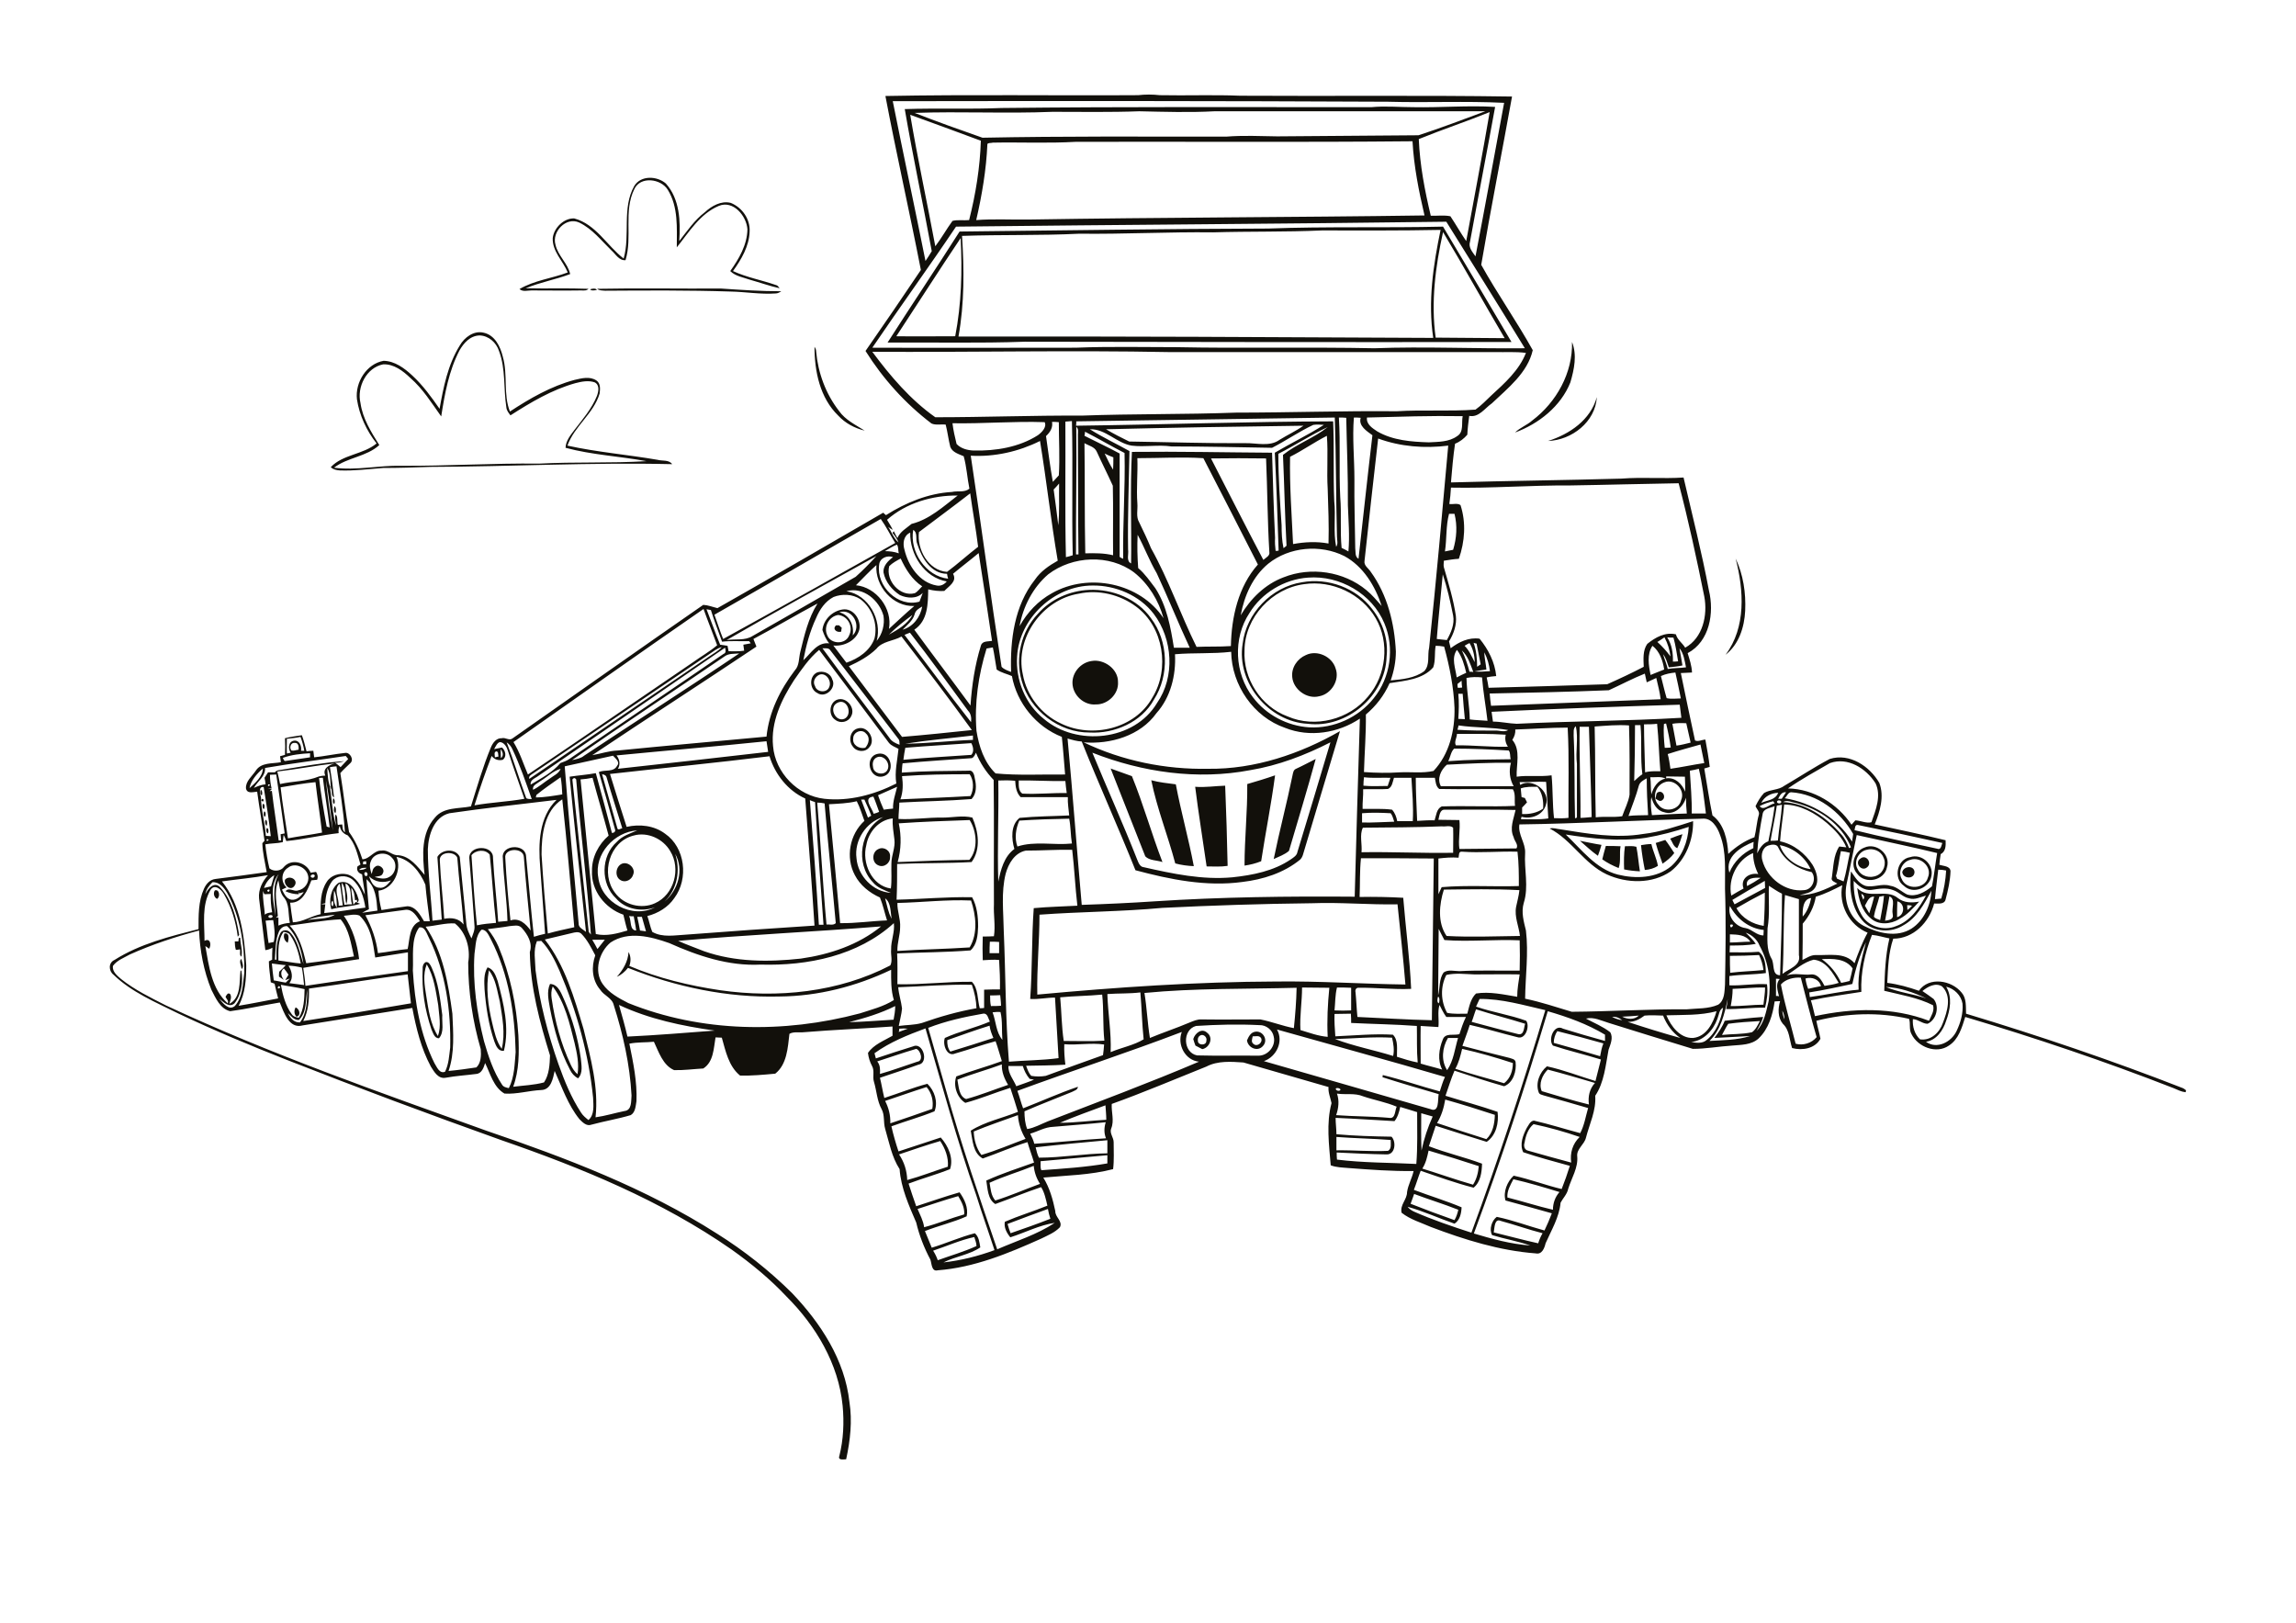 <?xml version="1.0" encoding="utf-8"?>
<!-- Generator: Adobe Illustrator 21.0.2, SVG Export Plug-In . SVG Version: 6.00 Build 0)  -->
<svg version="1.2" baseProfile="tiny" id="Layer_1" xmlns="http://www.w3.org/2000/svg" xmlns:xlink="http://www.w3.org/1999/xlink"
	 x="0px" y="0px" viewBox="0 0 842 595" overflow="scroll" xml:space="preserve">
<g>
	<path fill="#12100B" d="M459.4,380c-0.2,1-0.7,2.1,0.3,2.8c1.3,1.2,3.5-0.5,2.8-2.1C461.8,379.5,460.4,380.1,459.4,380
		 M457.3,381.5c0.6-1.4,1.4-3,3.1-3.2c2.7-0.4,4.8,3,2.8,5.2C461.3,385.8,457.7,384.3,457.3,381.5 M440.8,379.5
		c-1,0.1-1.7,1-1.5,2.1c-0.1,1.8,3.2,1.9,3.1,0C442.7,380.6,441.8,379.5,440.8,379.5 M437.6,381c0.6-2.1,3.1-4.2,5.1-2.3
		c2.4,1.8,0.9,5.5-1.8,6c-0.8-0.4-1.7-0.9-2.5-1.3C438.1,382.6,437.8,381.8,437.6,381 M108.4,369.4c1.5,0.5,2.1,3.1,0.3,3.4
		C107.8,371.8,107.8,370.5,108.4,369.4 M202.3,366.1c1.2,8.4,3.4,16.6,7,24.3c0.6,1.3,1.4,2.6,2.5,3.5c0.6-3.8-0.2-7.7-1.1-11.5
		c-1.8-7.1-3.5-14.7-8-20.7C202.1,363.2,202.1,364.7,202.3,366.1 M201.7,360.8c3.3,0.1,4.3,4,5.5,6.5c2.8,6.6,4.8,13.7,5.8,20.8
		c0.2,2.4,0.9,5.3-1,7.3c-1.4-0.7-2.4-1.9-3-3.2c-3.7-7-5.8-14.7-7.3-22.4C201.2,366.8,200.4,363.7,201.7,360.8 M179.3,355.8
		c-1.2,6.4-0.3,13,1.2,19.3c0.8,3.3,1.5,6.7,3.5,9.5c1.4-5.7,0.2-11.6-0.7-17.3C182.3,363.4,181.9,359.1,179.3,355.8 M178.8,354.7
		c2.3,0.7,3,3.1,3.7,5c2.2,8.2,4.4,17.2,2.3,25.6c-2.1,0.3-2.9-1.8-3.5-3.4c-2.1-6.1-3.1-12.6-3.6-19.1
		C177.6,360.1,177.3,357.1,178.8,354.7 M156.3,365.1c0.8,5,1.5,10.4,4.3,14.8c1.3-3.7,0.4-7.6,0.1-11.4c-0.9-5.1-1.5-10.4-4.2-14.9
		C155,357.3,155.7,361.3,156.3,365.1 M156.1,352.8c1.1-0.3,1.8,1.1,2.2,2c2.5,5.5,3.1,11.5,3.9,17.4c-0.2,2.8,0.8,6.2-1.2,8.5
		c-1.7,0.1-2.2-2-2.8-3.3c-2.4-7.1-3.6-14.6-3.2-22.1C154.9,354.4,155.2,353.3,156.1,352.8 M88.6,355.3c-0.1-1.1-1.1-2.9-0.1-3.7
		C88.7,352.7,89.7,354.6,88.6,355.3 M87.4,345.2c0.2-0.3-0.1-1.7,0.7-1.3c0,2.3,1,4.6,0.4,6.9c-0.8-0.6-0.3-1.8-0.5-2.7
		c-0.4,0.1-1.1,0.2-1.5,0.2c-0.3-1-0.4-2.1-0.4-3.1C86.4,345.2,87.1,345.2,87.4,345.2 M104.3,342.3c2-0.4,1.6,2.2,1.2,3.4
		C104.3,345,103.8,343.6,104.3,342.3 M78.8,326.5c1.6-0.6,2.1,2.3,0.8,3.1C78.5,329.1,78.1,327.5,78.8,326.5 M699.4,331.9
		c0,0.4,0.1,1.3,0.1,1.8c0.6-0.5,1.2-1,1.7-1.6C700.8,332,699.9,331.9,699.4,331.9 M695.8,330.5c-0.1,1.9-0.1,3.9-0.1,5.8
		C698.6,335.6,698.7,331.2,695.8,330.5 M691.3,337.6c1.4-0.2,3.3-0.4,2.8-2.4c-0.5-2.1,1.2-5.6-1.2-6.5
		C692.4,331.7,691.8,334.7,691.3,337.6 M689.2,328.8c-0.6,2.5-1.6,4.8-2,7.3c0.4,0.8,1.6,0.9,2.3,1.3c0.6-3,1.1-5.9,1.4-8.9
		C690.4,328.6,689.8,328.7,689.2,328.8 M683.9,332.1c0.5,0.9,1.1,1.9,1.6,2.8c0.7-2,1.3-4.1,1.8-6.1
		C685.3,328.6,684.8,330.7,683.9,332.1 M682.6,327.7c0.1,0.8,0.4,1.5,0.7,2.2C684,328.9,683.5,328.2,682.6,327.7 M681.1,325.6
		c4,4.4,10.6,0.1,14.9,3.7c2.2,1.8,5.2,1.8,7.8,1.3c-2.2,2.4-4.4,4.9-7.3,6.4c-3.2,2-7.8,2.3-10.6-0.4
		C682.7,333.9,681.6,329.6,681.1,325.6 M122,332.3c0.4-0.6,0.3-1.4,0-2C121.4,330.5,121.3,332.2,122,332.3 M122.5,326.5
		c-0.1,2.1-0.4,4.5,1,6.3C123.5,330.7,123.5,328.4,122.5,326.5 M124.2,332.1c0.4,0,1.1-0.1,1.5-0.1c-0.3-2.7-0.6-5.3-1.1-8
		C122.1,326,124.4,329.5,124.2,332.1 M125.3,323.7c0,2.7,0.6,5.4,1,8.1c0.9-0.2,1.9-0.2,2.8-0.2c-0.9-2.5,0.3-6.3-2.4-7.7
		c0,2.5,1.3,5.1,0.3,7.6C126.3,328.9,127.1,325.8,125.3,323.7 M124.2,323.7c3.9-1.4,6.4,2.6,7.2,5.8c0.5,0.5-0.6,2.5-0.5,0.4
		c-0.2,0.1-0.5,0.2-0.7,0.2c-0.2-1.6-0.2-3.3-1.4-4.6c0.1,2.1,0.5,4.1,0.8,6.2c0.2-0.2,0.7-0.7,0.9-1c0.4,0.2,1.2,0.6,1.6,0.7
		c-3.4,1.1-7.1,1-10.6,2C120.5,330.2,121.3,325.7,124.2,323.7 M104.5,322.6c1.6-1.9,5.1,0,3.5,2.2
		C106.6,326.9,104,324.6,104.5,322.6 M697.6,319.8c0.5-2.3,4.4-2.6,4.5,0C702,322.5,697.9,322.3,697.6,319.8 M228.1,316.7
		c2.3-0.9,5.1,1.7,4.1,4c-0.5,1.8-2.7,3.1-4.5,2.1C225.3,321.6,225.7,317.7,228.1,316.7 M682.3,314.8c2.1-1.7,4.5,1.8,2.3,3.3
		C682.6,319.7,679.9,316.3,682.3,314.8 M700.5,315.3c-2.9,0.7-4.6,4.4-3.1,7c1.6,4.1,8.5,3.8,9.6-0.5
		C708.7,317.9,704.3,313.9,700.5,315.3 M700.5,314.3c4.2-1.4,8.7,2.6,7.8,6.9c-0.7,4.4-6.7,6.9-10.1,3.6
		C694.2,322.1,695.7,315,700.5,314.3 M322.2,311.3c2-1,4.5,0.7,4.2,2.9c0.2,2.2-2.2,4.1-4.3,3.1
		C319.6,316.3,319.7,312.3,322.2,311.3 M684.6,311.6c-3.1,0.6-5,4.5-3.3,7.2c1.2,2.6,4.6,3.4,7.1,2.2c2.4-1.1,3.5-4.3,2.3-6.6
		C689.8,312,686.9,310.9,684.6,311.6 M683.7,310.8c4.4-2,9.8,2.5,8.3,7.2c-0.9,4.9-8,6.4-10.9,2.4
		C678.3,317.4,680,312.1,683.7,310.8 M595.6,318.8c-0.1-2.9-0.1-5.7,0.3-8.5c1.4,0,2.8-0.2,4.2,0.2c0.6,3,0.8,6,1.3,9
		C599.4,319.4,597.5,319.2,595.6,318.8 M587.6,315.1c0.4-1.6,0.8-3.3,1.3-4.9c1.8,0,3.6,0,5.4,0.1c-0.5,2.7,0.2,5.5-0.7,8
		C591.4,317.4,589.4,316.4,587.6,315.1 M601.8,309.9c1.2-0.2,2.5-0.4,3.8-0.4c0.6,2.7,1.9,5.2,2.4,8c-1.4,0.9-3.1,1.4-4.8,1.5
		C602.6,316,602.1,312.9,601.8,309.9 M579.4,308.3c2.6,0.5,5.2,1.1,7.9,1.5c-0.4,1.4-0.8,2.7-1.3,4
		C583.7,312.2,581.6,310.2,579.4,308.3 M607.2,309.1c1.2-0.4,2.3-0.7,3.5-1.1c1.2,1.5,2.2,3.2,3.3,4.8c-1.2,1.6-2.7,2.8-4.3,3.9
		C608.8,314.2,607.9,311.7,607.2,309.1 M612.5,307.5c1.5-0.6,3-1.2,4.5-1.6c-0.5,1.7-1.1,3.5-1.9,5.1
		C613.7,310.5,613.3,308.7,612.5,307.5 M97.9,303.6c0.7,0.2,0.6,1.5,0.4,2C97.6,305.4,97.5,304.1,97.9,303.6 M603.6,307.2
		c-9.8,1.5-19.7,0.3-29.4-1.2c5.8,5.5,11,12.6,19.1,14.7c6.5,1.6,14.2,1.4,19.6-3.1c4-3.6,6.1-9,6.4-14.4
		C614.2,304.9,608.9,306.3,603.6,307.2 M602.6,305.8c6.3-0.7,12.3-2.8,18.3-4.7c0.1,6.9-2.7,14.1-8.2,18.4
		c-6.8,4.7-16.1,4.5-23.5,1.1c-8.3-3.9-12.8-12.6-20.9-16.8c1.3-0.4,2.6,0.2,4,0.3C582.2,305.7,592.5,307.5,602.6,305.8 M97.4,300.6
		c0.7,0.2,0.6,1.5,0.4,2.2C97.2,302.5,97.1,301.2,97.4,300.6 M96.9,297.5c0.7,0.2,0.6,1.5,0.3,2C96.6,299.3,96.6,298.1,96.9,297.5
		 M122.7,295.6c0.6,0.4,0.6,1.9,0.3,2.6C122.3,297.7,122.4,296.3,122.7,295.6 M96.5,294.7c0.7,0.2,0.6,1.5,0.3,2
		C96.2,296.5,96.1,295.2,96.5,294.7 M122.2,292.7c0.6,0.3,0.7,1.5,0.4,2.1C122,294.6,122,293.4,122.2,292.7 M96.1,292.9
		c0.6,0.1,0.7,0.4,0.4,1C95.8,293.8,95.7,293.5,96.1,292.9 M607.1,292.8c0.3-0.8,0.1-2.2,1.2-2.4c1.6-0.5,2.7,1.9,1.4,2.9
		C608.9,294.2,607.8,293.3,607.1,292.8 M95.6,289.6c0.6,0.2,0.7,1.5,0.4,2C95.3,291.5,95.4,290.2,95.6,289.6 M438.3,288.5
		c3.7,0.3,7.3-0.3,11-0.4c0.4,9.8,0.7,19.6,0.9,29.4c-2.6,0.4-5.1,0.2-7.7,0.2C441.1,307.9,439.5,298.2,438.3,288.5 M422.2,286.1
		c2.9,0.8,6,1.1,9,1.5c1.9,10.1,4.7,19.9,6.6,30c-2.3-0.1-4.6-0.4-6.8-1C428.3,306.4,424.3,296.5,422.2,286.1 M457.4,287.5
		c3.4-1,6.8-2,10.2-3.2c-1.4,10.6-3.5,21-5.1,31.5c-2,0.8-4,1.3-6.1,1.6C456.4,307.5,457.5,297.5,457.4,287.5 M407.3,281.8
		c2.6,0.9,5.2,1.9,7.8,2.8c4.2,10.3,7.2,21.1,11.2,31.5c-2-0.7-4.8-0.5-6.3-2.1C415.8,303.3,411.5,292.5,407.3,281.8 M475.3,281.9
		c2.4-1.1,4.8-2.4,7.2-3.6c-3.1,11.3-6.5,22.5-9.8,33.7c-1.6,1.4-3.7,2.1-5.6,3c2.1-10.3,4.8-20.4,6.9-30.7
		C474.2,283.4,474.3,282.3,475.3,281.9 M321.2,277.9c-1.2,0.8-1.3,2.3-1,3.6c0.4,2.4,4.3,3,5.3,0.7
		C326.7,279.6,323.7,276.3,321.2,277.9 M322,276.4c4.9-1,6.6,7.2,1.8,8.3C318.7,285.9,316.8,277.3,322,276.4 M312.9,270.7
		c-0.4,2.5,2.2,4,4.4,3.5c1.3-1.4,1.9-3.8,0.3-5.2C316.1,267.1,312.9,268.4,312.9,270.7 M314.6,267.1c3.7-1.1,6.7,4.2,4.2,6.9
		c-1.5,2-4.7,1.7-6-0.2C311,271.7,311.7,267.8,314.6,267.1 M307.1,257.7c-3.3,1.6-0.8,7.1,2.5,5.9
		C312.9,262.1,310.7,255.8,307.1,257.7 M307.2,256.5c3.3-1,6.7,3.2,4.9,6.2c-1,2.1-3.9,2.7-5.7,1.3
		C303.6,262.3,304.1,257.4,307.2,256.5 M300.5,247.4c-1.6,0.7-2.6,2.6-1.6,4.2c0.6,2.3,4.4,2.6,5.2,0.3
		C305.1,249.7,302.9,246.5,300.5,247.4 M299.6,246.6c2.1-0.8,4.9,0.1,5.6,2.5c1.7,3.1-2.5,7.1-5.5,5
		C296.8,252.7,296.7,248,299.6,246.6 M400.2,242.4c4.6-0.9,9.9,2.9,9.8,7.7c0.3,4.4-3.8,8.3-8.1,8.2c-4.4,0.4-8.5-3.4-8.6-7.8
		C393.2,246.6,396.3,243,400.2,242.4 M478.9,240.2c4.1-2,9.6,0.5,10.9,4.9c1.6,4.3-1.6,9.4-6,10.2c-4.5,1.2-9.5-2.5-9.9-7
		C473.5,244.8,475.8,241.5,478.9,240.2 M306.6,229.3c0.3,0,0.8,0,1.1,0c0.3,0.3,0.7,0.6,1,0.9c-0.1,0.5-0.2,0.9-0.2,1.4
		C306.9,232.1,305.1,230.7,306.6,229.3 M395.6,217.7c-13.3,2.1-23.5,16.3-20.5,29.6c1.4,7.8,6.8,14.7,14,18
		c11.4,5.6,27.2,1.9,33.5-9.5c6.5-10.5,4.1-26-6-33.4C410.7,218,402.8,216.1,395.6,217.7 M399.4,216.3c8.6-0.4,17.7,3.3,22.7,10.4
		c6.4,8.4,6.8,20.9,1.1,29.8c-4.5,8.3-14.5,12.6-23.6,12.1c-11.2,0.1-21.9-8.1-24.9-18.9c-2.5-8.5-0.2-18.2,5.9-24.6
		C385.3,219.7,392.3,216.6,399.4,216.3 M478.3,214.2c-11.8,1.5-21.8,12.2-21.9,24.2c-0.6,10.4,6,20.7,15.8,24.3
		c10.1,4.4,22.6,1.1,29.5-7.3c6.7-7.8,8-19.8,2.8-28.7C499.3,217.7,488.5,212.7,478.3,214.2 M477.5,213.5c9.5-1.7,19.8,2,25.7,9.8
		c3.9,4.9,6,11.3,5.3,17.5c-0.4,14.4-14.7,26.4-28.9,24.6c-14.3-0.7-26.2-15.1-23.9-29.3C457,224.9,466.3,215.2,477.5,213.5
		 M636.5,204.8c2.8,5.9,3.8,12.6,3.5,19.2c-0.3,6-2.3,12.3-7.2,16.1C640.4,230,639.5,216.4,636.5,204.8 M567.7,161.7
		c7.9-2.5,15.6-7.7,17.9-16.1C585.1,154.7,576.4,161.4,567.7,161.7 M298.7,127.2c0.4,0.5,0.6,1.1,0.6,1.7c0.7,7.8,3.5,15.5,8.4,21.8
		c2.3,3.3,6.1,5.1,9.4,7.2c-3.7-0.9-7.1-2.7-9.7-5.5C300.7,145.9,298.7,136.2,298.7,127.2 M576.5,125.4c1.9,4.8,0.8,10-0.6,14.8
		c-3.5,8.8-11.6,15.2-20.3,18.4c1.8-1.8,4.4-2.7,6.3-4.4C570.8,147.5,576.8,136.7,576.5,125.4 M168.5,128.5
		c-3.9,7.5-5.4,15.9-6.7,24.2c-3.5-4.9-6.7-10.1-11.3-14.1c-2.7-2.6-6.1-5.2-10-5c-6.1,1.2-9.7,8.3-8.3,14.2
		c0.8,5.7,3.9,10.6,6.9,15.4c-4.7,4.3-11.7,4.5-16.6,8.3c8.2,1.1,16.4-0.9,24.6-0.7c16.9,0.1,33.7-1,50.6-0.8
		c13.1-0.7,26.3-0.1,39.4-0.9c-9.9-1.8-20-2.3-29.7-4.9c0.1-2.6,1.8-4.6,3.3-6.6c3-3.9,6.3-7.7,8.2-12.4c0.6-1.6,1.1-4-0.8-5
		c-2.3-0.8-4.8-0.3-7.1,0.3c-8.6,2.4-16.3,7-23.8,11.8c-0.7-0.9-1.4-1.8-1.5-2.9c-1.1-6.9-0.2-14.1-2.7-20.7c-1-3.1-3.8-5.6-7.1-5.7
		C172.3,123.1,170,125.9,168.5,128.5 M168.6,126.7c1.7-3,5.2-5.6,8.8-4.7c4.1,0.9,6.1,5.1,7,8.8c1.9,6.6,0.1,13.8,2.6,20.1
		c7.3-4.8,15.1-9.3,23.7-11.6c2.6-0.6,5.6-1.4,8,0.2c1.6,1.1,1.4,3.1,1.2,4.8c-2.2,7.4-9.3,12-11.8,19.1c10.9,2.4,22,3.3,33,5.2
		c1.8,0.5,4.2-0.1,5.4,1.6c-29.6-0.7-59.1,0.9-88.7,1c-5.8,0.2-11.5,0.4-17.3,0.4c-5.3,0.4-10.6,1.1-15.9,0.9
		c-1.2-0.1-2.4-0.3-3.3-1.2c4.4-4.7,11.9-4.6,16.8-8.7c-3.7-4.7-6.3-10.3-7.2-16.2c-0.7-6.2,3.5-13,9.8-14.1
		c4.1,0.1,7.6,2.7,10.5,5.4c3.9,3.6,7,7.9,10,12.2C162.6,142.1,164.2,133.8,168.6,126.7 M216.4,106.1c0.7-0.3,2.1-0.5,2.5,0.2
		C218.2,106.5,216.8,106.7,216.4,106.1 M219,105.9c15.1-0.3,30.3,0,45.4-0.1c7.4,0.5,14.7,1,22.1,1c-0.6,0.4-1.3,0.8-2,0.8
		c-5.6,0.4-11.1-0.6-16.7-0.7c-15.3-0.5-30.6-0.4-45.9-0.3C220.9,106.5,219.8,106.6,219,105.9 M328.7,123.3c7.2,0.1,14.4,0,21.6,0
		c2.3-11.9,2.6-24,2-36C344.3,99.2,336.6,111.3,328.7,123.3 M529.2,85.1c-2.8,12.6-4.5,25.8-2.7,38.7c8.4,0,16.8,0.2,25.3,0.2
		C544.1,111,536.9,97.9,529.2,85.1 M484.7,84.5c-13.2,0.6-26.5,0.3-39.8,0.7c-16.4-0.2-32.7,0.7-49.1,0.5c-14.3,0.7-28.7,0.3-43,0.8
		c0.8,12.3,0.9,24.7-1.3,36.9c58.1-0.1,116.1,0.2,174.1,0.5c-2-13.3,0-26.7,2.7-39.6C513.9,84.6,499.3,84.5,484.7,84.5 M465.1,83.8
		c21.3-0.8,42.7-0.2,64.1-0.7c8.4,14.1,16.8,28.2,25.1,42.3c-59.5,0.1-119,0-178.5-0.1c-16.7,0.6-33.5,0.2-50.3,0.3
		c8.7-13.6,17.7-27,26.4-40.7C389.6,84.5,427.3,83.9,465.1,83.8 M232.6,68.2c2.4-4,8.4-3.7,11.6-0.9c5.1,5.7,5.4,13.9,4.9,21.1
		c2.9-3.7,5.6-7.7,9.4-10.6c2.5-2.3,6-4.3,9.5-3.4c4.2,1.7,7.2,6,6.9,10.6c-0.2,5.3-3,10.1-6.1,14.4c5,2.3,10.5,3.3,15.7,5.1
		c0.7,0.1,1,0.7,1.4,1.2c-3.6-0.8-7.2-2.1-10.8-3.1c-2.5-0.9-5.4-1.3-7.3-3.2c3.2-4.5,6.2-9.6,6.3-15.3c-0.3-4.9-5.2-10.8-10.5-8.6
		c-6.9,2.9-10.9,9.6-15.4,15.2c0-7.1,0.6-14.8-3.3-21.1c-2.5-4.1-10.1-5.1-12.3-0.2c-4,8.1-0.6,17.5-3.2,26
		c-2.4,0.2-3.6-2.2-5.2-3.6c-3.7-3.6-7-7.9-11.8-10.2c-4.8-2.2-10.1,3.4-8.7,8.1c0.9,4.1,4.5,6.8,5.4,10.8c-5.3,2-11,3-16.3,5.2
		c7.7,0.2,15.3-0.1,23,0.2c-0.7,0.8-1.8,0.6-2.7,0.6c-6.1,0.1-12.2,0-18.2,0c-1.5,0-3.1,0.6-4.4-0.5c5.4-3.2,11.9-3.9,17.7-6.1
		c-1.7-4.2-5.7-7.7-5.5-12.6c0.4-3.7,4.1-7.4,7.9-7.2c7.9,2.1,12,10,18.1,14.7C231.2,86.2,228,76.3,232.6,68.2 M342.2,458.6
		c0.7,1.1,1.3,2.3,1.7,3.5c4.7-1.7,9.6-3.1,14.2-5.2c0-1.2-0.5-2.2-0.8-3.3C352.2,454.7,347.3,456.9,342.2,458.6 M547.8,451.9
		c5.4,1.3,10.8,2.8,16.3,4c0.4-1.3,0.9-2.5,1.6-3.7c-5.1-1.3-10.1-3.1-15.3-4.5C548,446.6,548.1,450.3,547.8,451.9 M369.5,448.8
		c0.3,1.2,0.7,2.3,1.1,3.4c4.9-1.7,9.8-3.4,14.6-5.3c-0.4-1.2-0.7-2.4-0.9-3.6C379.4,445.1,374.4,446.9,369.5,448.8 M336.5,443.3
		c0.9,2.2,2.1,4.3,2.4,6.7c5-1.3,9.7-3.3,14.7-4.7c0.2-2.5-1-4.7-2.2-6.7C346.4,440,341.5,441.7,336.5,443.3 M517.3,441.4
		c5.3,2.1,10.7,4.1,16.1,6c0.7-1.2,1.1-2.5,1.4-3.8c-5.3-2.1-10.9-3.8-16.2-5.8C518.2,439.1,517.7,440.2,517.3,441.4 M555,432.4
		c-1.1,2.1-2.4,4.3-2.2,6.7c5.6,1.4,11.1,3.2,16.7,4.5c0-2.4,0.8-4.7,2.4-6.5C566.3,435.4,560.7,433.7,555,432.4 M362.9,433.7
		c0.4,2.2,0.5,4.7,2.1,6.5c5.5-1.7,10.9-4.1,16.4-6.1c-1.3-2-2.1-4.3-2.3-6.6C373.7,429.7,368.1,431.3,362.9,433.7 M381.6,425.8
		c0.1,1.1-0.2,2.3,0.3,3.3c8.1-0.6,16.2-1.1,24.2-2.5c0-1,0-2,0-3C397.9,424.3,389.7,425.1,381.6,425.8 M523.9,421.9
		c-0.5,2.3-1,4.6-2.3,6.6c6.2,1.9,12.3,4.1,18.6,5.9c1.3-2,1.9-4.4,2.1-6.8C536.2,425.6,530.1,423.7,523.9,421.9 M329.7,423.3
		c1.9,2.8,2.9,6,3,9.4c5.1-1.4,9.9-3.3,14.9-4.9c0.3-3.4-1-6.7-2.8-9.4C339.7,419.9,334.7,421.6,329.7,423.3 M379.8,420.7
		c0.3,1.3,0.6,2.6,1.2,3.8c8.4,0,16.7-1.5,25.1-1.6c0-1.6,0-3.2,0-4.8C397.3,418.9,388.6,419.7,379.8,420.7 M490.1,421.8
		c6.3-0.1,12.6,0.5,18.9,0.2c1.4-0.7,1-2.7,1-4c-6.6-0.5-13.2-0.6-19.9-1.1C490.1,418.5,490.1,420.1,490.1,421.8 M559.1,419
		c-0.4,1.1-0.1,2.6,1.2,2.9c5.3,1.5,10.6,3,15.9,4.4c-0.5-3.5,0.5-6.9,3.1-9.4c-5.5-1.9-11.2-3.5-16.9-4.7
		C560.4,413.8,559.5,416.5,559.1,419 M386.1,413.2c-2.9,0.1-5.5,1.7-8.3,2.5c0.6,1.2,1.2,2.4,1.5,3.7c8.8-0.5,17.5-1.5,26.3-2
		c-0.8-1.9-0.7-4-0.1-5.9C399,412.2,392.5,412.6,386.1,413.2 M357.1,414.9c0.1,3,0.9,6.1,2.8,8.6c5.5-1.6,10.8-3.9,16.2-5.9
		c-1.6-2.6-2.6-5.6-2.8-8.7C367.8,410.9,362.4,412.7,357.1,414.9 M521.2,408.2c0,4.6-0.1,9.1,0.1,13.7c0.9-4.3,2.3-8.5,4.1-12.5
		C524.1,409,522.6,408.6,521.2,408.2 M513.5,405.9c-0.4,1.8-0.9,3.7-2.1,5.2c-7.2-0.4-14.4-0.9-21.6-1.2c0,2,0.3,4,0.3,6
		c6.7,0.6,13.5,0.8,20.2,0.9c1.8,1.8,1.4,6.6-1.8,6.5c-6.1-0.1-12.2-0.4-18.3-0.7c0,0.8,0,1.7,0.1,2.6c9.6,1.2,19.4,1.1,29.1,1.6
		c0.5-6.3,0.3-12.6,0.3-19C517.7,407.2,515.6,406.5,513.5,405.9 M388.7,411.7c5.7,0,11.3-0.8,17-1.1c0-1.8-0.2-3.5-0.3-5.3
		C399.7,407.4,394.2,409.4,388.7,411.7 M530,403.2c-0.5,3-1.4,6-3,8.6c6,2,12,4,18.1,5.9c2.4-2.3,3-5.7,3.1-8.9
		C542.1,406.8,536.1,404.9,530,403.2 M490.3,401c0.9,2.6,0.6,5.3-0.3,7.9c6.5,0.5,13,0.4,19.5,1c2.3,0.4,2-2.7,2.7-4.1
		c-4-1.7-8.2-2.4-12.3-3.8C496.8,400.7,493.4,401.5,490.3,401 M489.9,399.1c-0.3,0.8,1.5,1.3,1.7,0.4
		C491.3,399,490.4,398.8,489.9,399.1 M324.6,403.7c1.3,2.5,2,5.3,1.9,8.2c5.2-1.7,10.3-3.5,15.4-5.3c0.5-2.8-0.2-5.8-2.1-8
		C334.7,400.2,329.7,402,324.6,403.7 M567.6,392.2c-2,2-3.4,5.2-2.2,7.9c5.7,1.7,11.5,3.5,17.3,4.9c-0.4-2.9,0.2-5.7,2.2-7.9
		C579.1,395.4,573.4,393.7,567.6,392.2 M369.8,390.9c-0.1,2.8,1.9,5,2.9,7.4c2.2-0.8,4.4-1.5,6.5-2.4c-0.4-0.1-1.2-0.2-1.6-0.3
		c-1.2-1.4-2-3-2.5-4.7C373.3,390.9,371.6,390.9,369.8,390.9 M351.1,395.9c0.5,2.4,0.5,6.1,3.2,7.1c5.2-1.4,10.3-3.5,15.4-5.2
		c-1.4-2.3-2.4-4.8-2.3-7.5C362,392.3,356.4,393.8,351.1,395.9 M533.7,391.9c5.9,2,11.9,3.5,17.9,5.3c2.3-1.8,3.2-4.6,3.2-7.4
		c-6.1-2-12.3-3.8-18.6-5.2C535.6,387.1,535,389.6,533.7,391.9 M321.7,389.2c1.1,1.3,1.1,3,1,4.6c4.6-1.3,9.1-3,13.7-4.5
		c2.4-0.3,1.2-4.2-0.4-4.7C331.2,386,326.4,387.7,321.7,389.2 M390.3,382.9c-0.1,2.5,0.1,5,0.4,7.5c-4.8,0.3-9.6,0.3-14.4,0.4
		c0.5,1.3,0.9,2.7,1.9,3.7c1.7,0.3,3.6,0.3,5.3,0c7-2.6,14-5.1,21-7.6c0.2-1.3,0.3-2.6,0.4-3.9C400.1,382.3,395.1,383.3,390.3,382.9
		 M531,380.6c-2.1,3.5-2.6,8.3-0.3,11.8c2.4-3.5,2.8-7.8,4-11.8C533.4,380.6,532.2,380.6,531,380.6 M489.6,381
		c6.8,2.6,14.2,4,21.3,6.2c0.5-2.2,0.1-4.5-0.4-6.7C503.4,380.1,496.5,380.8,489.6,381 M373.1,400c0.8,2.1,1.3,4.3,2.1,6.4
		c6.7-2.6,13.3-5.6,20.1-7.9c-0.1,1.2-1.3,1.4-2.2,1.9c-5.8,2.4-11.7,4.6-17.4,7.1c0,2.2,0.2,4.5,1,6.5c2.6-0.4,5-1.8,7.5-2.8
		c18.6-7.2,37.2-14.1,55.5-21.9c-5.1-0.5-8.1-6.3-6.3-10.9C413.5,386,393.2,392.6,373.1,400 M569.8,382.4c5.7,1.6,11.4,3.2,17,4.9
		c0.3-1.6,0.6-3.2,1.2-4.7c-5.6-1.6-11.2-3.1-16.9-4.5C570.3,379.3,569.8,380.8,569.8,382.4 M468.3,377.5c2.5,4.4-0.2,10-4.8,11.6
		c20.4,5.9,40.8,11.7,61.1,17.6c3.3,1.4,2.6-3.5,3-5.5c-6.9-2-13.7-4-20.6-6.2c0-0.2,0.1-0.6,0.1-0.8c7,1.7,13.9,4.1,20.9,6
		c0.6-1.8,1.1-3.6,1.9-5.3C509.5,388.9,488.8,383.3,468.3,377.5 M320.7,386.2c0.2,0.6,0.3,1.3,0.5,1.9c4.5-1.5,9-3,13.6-4.4
		c3.7-1.8,6,6.1,2,6.7c-4.7,1.7-9.4,3.2-14.1,4.8c0.6,2.4,1,5,1.6,7.4c5.3-1.7,10.5-3.8,15.8-5.2c2.6,2.5,4,6.7,2.6,10.1
		c-5.2,2.1-10.6,3.6-15.8,5.5c0.7,3.1,1.6,6.2,2.6,9.2c5.2-1.7,10.3-3.4,15.5-5.1c2.7,3,4.8,7.6,3.4,11.6c-5,2-10.2,3.4-15.2,5.3
		c0.9,2.8,1.8,5.5,2.8,8.3c5.3-1.7,10.6-3.6,15.9-5.1c1.8,2.5,3.3,5.7,2.6,8.8c-4.9,2.2-10.2,3.4-15.3,5.4c0.8,2,1.7,4.1,2.5,6.1
		c5.3-1.6,10.4-3.9,15.8-5.3c1.5,1.3,1.7,3.4,2,5.2c-4,2.7-9.1,3.3-13.5,5.5c6.4-0.7,12.7-2.3,18.7-4.5c-2.2-6.8-4.6-13.4-6.7-20.2
		c-7.1-20.1-12.6-40.6-18.6-61.1C332.9,379.5,326.4,382.1,320.7,386.2 M329.8,377.2c0,0.3-0.1,0.9-0.2,1.2c1.1-0.4,2.2-0.8,3.3-1.2
		C331.8,377.1,330.8,377.1,329.8,377.2 M347.4,381.4c-0.1,1.5,0.2,3,1.1,4.2c5.3-1.6,10.6-3.3,15.8-5c-0.6-1.4-1.2-2.9-1.4-4.5
		C357.7,377.7,352.5,379.6,347.4,381.4 M438.6,376.2c-5.1,1.4-4.8,9.8,0.4,10.8c7.4,0.2,14.9,0,22.4,0.1c3.5,0.1,6.6-3.5,5.7-7
		c-0.4-2.4-2.8-4.3-5.2-4.2C454.1,375.5,446.3,375.7,438.6,376.2 M633.8,375.4c-0.9,1.3-1.5,2.7-2.3,4.1c3.6-0.4,7.4-0.2,11-1
		c1.4-1,2.1-2.6,2.9-4.1C641.5,374.6,637.6,374.9,633.8,375.4 M596.9,374.7c6.4,2.1,12.8,4.1,19.3,5.9c-2.9-2-5-4.9-6.3-8.2
		c-2.3-0.1-4.6-0.2-6.8,0C601.2,373.8,599.3,374.8,596.9,374.7 M591.2,372.9c1.2,0.6,2.4,1,3.7,1.2
		C593.8,373.2,592.6,372.7,591.2,372.9 M594.9,372.8c1.9,1,4.4,1.2,6.1-0.4C598.9,372.6,596.9,372.7,594.9,372.8 M489.4,371.8
		c-0.1,2.7,0.1,5.5,0.3,8.2c7-0.3,14.1-1,21.1-0.6c2.1,2,1.4,5.5,1.5,8.1c2.5,0.8,5,1.6,7.6,2.1c-0.4-4.4-0.2-8.9-0.3-13.4
		c-8-0.6-16.1-0.7-24.1-1.1c0-1.1,0-2.3-0.1-3.4C493.4,371.7,491.4,371.8,489.4,371.8 M340.4,376.9c2.2,7.7,4.4,15.4,6.6,23.1
		c5.5,19.6,12.1,38.9,18.7,58.1c7.1-3.1,14.6-5.4,21.1-9.7c-5.6,0.8-10.9,3.6-16.3,5.3c-1.3-1.6-2.4-3.6-2-5.7
		c5.1-2.2,10.4-3.8,15.6-5.9c-0.5-2.2-1.1-5-2.3-6.8c-5.7,1.9-11.2,4.2-16.8,6.2c-2.8-1.7-2.8-5.7-3.3-8.6
		c5.7-2.6,11.6-4.5,17.5-6.6c-0.7-2.5-1.7-5-2.4-7.5c-5.6,1.7-10.9,4.1-16.4,6c-3.6-2-3.7-6.6-4.4-10.2c5.2-3.3,11.6-4.6,17.3-6.9
		c-0.9-2.9-1.8-5.9-2.8-8.8c-5.5,1.7-10.9,4-16.5,5.5c-3.1-1.9-4.5-6.4-3.3-9.7c5.5-2,11.2-3.6,16.7-5.6c-0.8-2.4-1.4-4.9-2.3-7.3
		c-5,1.3-9.8,3.1-14.8,4.5c-3.1,1.4-4.7-3.4-3.8-5.7c5.3-2.4,11.1-3.7,16.5-6c-0.6-1.1-0.8-3.2-2.5-2.9
		C353.6,372.9,346.8,374.4,340.4,376.9 M364,371.2c1.3,3.4,1.2,7.2,3.6,10.1c-0.3-3.4,0.1-6.9-0.7-10.2
		C365.9,371,364.9,371.1,364,371.2 M653.6,370.6c0.1,1.1,0.4,2.2,0.8,3.2C654.4,372.7,654.2,371.6,653.6,370.6 M611.1,372.3
		c1.7,4,5,8.5,9.8,8.3c4.9-0.5,7.4-5.5,8.6-9.8C623.5,372.4,617.2,372.1,611.1,372.3 M567.6,370.8c-8.2,27.4-17.1,54.6-27.1,81.5
		c6.7,2,13.6,3.9,20.7,4.4c-4.6-1.6-9.4-2.4-14-3.8c-1.2-2.1-0.1-5.4,1.7-6.7c5.9,1.2,11.6,3.4,17.5,5c1-2.1,1.9-4.2,2.7-6.3
		c-5.7-1.6-11.4-3.2-17-4.7c-0.9-3.1,0.6-6.9,3-9.1c6,1.3,11.7,3.5,17.6,4.9c1.1-2.8,2.1-5.6,3-8.5c-5.7-1.6-11.5-3.1-17.1-5
		c-1.4-2.9-0.1-6.2,1.3-8.9c0.7-1,1.2-2.5,2.6-2.7c5.7,1.3,11.3,3.1,17,4.6c1.5-2.8,2-6.1,2.9-9.2c-5.4-1.6-10.8-3.1-16.2-4.6
		c-0.7-0.3-1.6-0.3-1.9-1.1c-1.3-3.4,0.3-7.4,3-9.6c6,1.3,11.9,3.6,17.8,5.4c0.7-2.6,1.3-5.3,2-7.9c-5.8-1.8-11.8-3.2-17.6-5.1
		c-1.9-2.2,0.4-8.1,3.7-6.2c5.1,1.6,10.3,3.1,15.4,4.5c0-0.8,0-1.5,0-2.3C582.1,375.5,574.9,372.9,567.6,370.8 M541.3,370.1
		c-0.6,1.5-1,3.1-1.6,4.6c5.7,1.5,11.4,3.1,17.1,4.5c2.2,0.4,2-2.4,2.5-3.8C553.3,373.5,547.2,372,541.3,370.1 M629.8,373.6
		c-1.5,4.2-5,8-9.6,8.5c1.9,0.3,4.1,0.6,5.6-0.7c3.7-2.9,5.3-7.5,6.1-11.9C630.4,370.3,630.4,372.2,629.8,373.6 M311.4,374.8
		c5.4-0.1,10.8-0.6,16.3-0.9c0.3-1.6,0.6-3.3,0.6-5C322.9,371.6,317.2,373.3,311.4,374.8 M227,368.5c1.1,3.9,2.2,7.7,3.1,11.6
		c10.7-0.5,21.3-1.4,32-2.2C250.1,376.2,238.1,373.7,227,368.5 M527.9,368.5c-0.8,2.6-0.1,5.4-0.4,8.1c-2.2-0.2-4.3-0.2-6.5-0.4
		c-0.1,4.6,0,9.2,0,13.8c2.6,0.8,5.3,1.4,7.9,2.2c-1.8-3.4-1.2-7.6,0.2-11c0.9-2.6,4.1-1.4,6.1-2c0.7-2.1,1.4-4.3,2.4-6.3
		c-2.4,0-4.8,0-7.2,0C529.4,371.6,528.7,370,527.9,368.5 M542.6,366.3c-0.4,0.9-0.9,1.9-1.3,2.8c6,2.1,12.4,3,18.4,5.2
		c1.4,1.9-0.2,7.1-3.3,6c-5.8-1.4-11.6-3.2-17.4-4.5c-0.8,2.6-1.8,5.1-2.7,7.7c5.7,1.5,11.5,3,17.2,4.4c0.8,0.3,2.1,0.4,2.3,1.5
		c0.4,3.3-0.8,7.6-4.2,8.9c-6.1-1.7-12.1-3.7-18.2-5.7c-1.3,3-2.2,6.1-3.3,9.2c6.4,2,12.8,3.7,19.1,5.9c0.5,4-0.5,8.6-4,11
		c-6.2-1.9-12.5-3.9-18.7-5.9c-0.8,2.5-1.7,5-2.5,7.5c6.4,2.5,13.1,4,19.5,6.4c-0.1,3.1-0.5,6.7-3.1,8.8c-6.6-1.7-13-4-19.4-6.2
		c-0.9,2.3-1.6,4.7-2.5,7c5.8,2.2,11.8,4,17.5,6.4c-0.1,2.2-0.6,4.7-2.6,6c-5.8-2-11.4-4.6-17.2-6.2c0.6,0.8,1.5,1.4,2.4,1.8
		c6.8,3,13.9,5.4,21,7.7c9.9-26.9,18.9-54.2,27.1-81.6C558.8,368.6,550.7,366.2,542.6,366.3 M527.4,365.4c-0.3,0.7-0.5,2.1,0.2,2.5
		C528,367.3,528,365.8,527.4,365.4 M363.1,365c0,1.3,0,2.6,0.3,3.9c1.2,0,2.5,0,3.7-0.1c0-1.3-0.2-2.6-0.3-3.9
		C365.5,365,364.3,365,363.1,365 M388.8,365.7c0.5,5.3,0.5,10.7,1.3,16c5,0,9.9,0.2,14.9-0.1c-0.6-5.6-0.2-11.3-0.8-16.9
		C399.1,365.2,393.9,365.2,388.8,365.7 M406.1,364.5c0.2,7.1,1.5,14.1,1.2,21.3c4-1.7,8.5-2.5,12.1-4.7c-0.6-5.7-0.7-11.4-1.2-17.2
		C414.2,364.4,410.1,364.2,406.1,364.5 M112.7,362.8c-0.7,3.8-0.1,8.3-3.1,11.2c-1.8,0.1-2.8-1.4-4-2.5c0.8,1.8,2.2,3.5,4.4,3.4
		C112.6,371.5,112.6,366.9,112.7,362.8 M489.4,370.5c2,0.1,4.1,0.1,6.1,0c0-2.8,0-5.5,0-8.3c-1.7-0.1-3.5-0.1-5.2-0.1
		C489.6,364.9,489.7,367.7,489.4,370.5 M476.9,377.7c3.3,1,6.5,2.2,10,2.5c-0.3-6,0-12,0.6-18c-3.3-0.1-6.7,0-10-0.1
		C477.5,367.3,476.6,372.5,476.9,377.7 M419.7,364.1c0.9,5.5,1.1,11,2,16.5c4.8-2,9.7-3.6,14.4-5.6c1.5-0.6,3-1.3,4.6-1.2
		c7.2,0.1,14.4,0,21.5,0c4.1,0.8,8.1,2.4,12.3,3.2c0.5-4.9,0.9-9.9,1-14.8C456.9,362.7,438.2,362.3,419.7,364.1 M713.7,361.8
		c2.3,3.8,1.5,8.5,0,12.5c-1.1,3.5-3.5,7.1-7.4,7.7c4,2.9,9.3,0.1,11.2-3.9c1.5-3.1,2.5-6.6,2.2-10.1
		C719.2,365,716.7,362.5,713.7,361.8 M691.6,361.9c4.6,2,9.9,2.5,14.8,4.2C701.8,363.9,696.7,362.1,691.6,361.9 M635.4,362.6
		c0,2.1-0.3,4.2-0.7,6.3c4,0.1,8-0.5,12-0.5c0.2-2.1,0.6-4.2,0.6-6.3C643.3,362,639.4,362.5,635.4,362.6 M705,363.4
		c1.4,0.9,2.7,1.9,4.1,2.9c2.3,2.8,1,7.7-2.2,9.1c-1.9,0-3.4-1.6-5.4-1.7c-0.2,2.7,0.6,5.5,2.6,7.4c4,0.6,7.2-2.5,8.4-6
		c1.6-4.2,3.4-9.8-0.3-13.4C709.8,360.2,706.9,361.8,705,363.4 M103,361.1c0.7,3.8,1.7,7.7,4,10.8c0.6,0.9,1.6,1.1,2.6,1.3
		c1.9-3.1,2-6.9,2.1-10.5C108.8,362,105.9,361.7,103,361.1 M102.1,361.6C101.1,363.3,103.9,362,102.1,361.6 M329.4,362
		c0.2,2.6,1.1,5.2,1.4,7.8c-0.2,2.2-0.8,4.2-1.2,6.4c2.8-0.4,5.7-0.3,8.5-1.1c6.5-2.3,13.2-4.2,20-5.4c-0.1-2.9-0.7-5.8-1.7-8.6
		C347.4,360.9,338.4,361.7,329.4,362 M662.1,358.8c0.2,1.3,0.5,2.6,1,3.8c1.6-0.4,3.1-0.7,4.7-1
		C667.2,359.1,664.5,358.1,662.1,358.8 M653.1,361c1.4,7.3,3.6,14.5,5.4,21.7c2.7,0.8,5.9-0.2,7.7-2.4c-2.1-7.2-3.9-14.5-5.8-21.8
		C657.9,358.3,654.8,359,653.1,361 M651.3,358.9c0,2.1,0,4.2,0,6.3c0.3,0,0.9,0,1.1,0.1c-0.5-2.1-1.4-4.6,0.3-6.3
		C652.3,358.9,651.6,358.9,651.3,358.9 M530.4,357.5c-2.2,4.3-2.1,9.6,0.3,13.9c2.5,0.5,5,0.3,7.4,0.3c0.7-2.6,1.2-5.5,3.2-7.4
		c5-0.8,10.2,0.4,15.1,1.2c0-2.8,0.5-5.5,0.9-8.2c-5.5-0.1-11,0-16.6,0C537.4,357.2,533.7,356.7,530.4,357.5 M113.3,362.5
		c0.1,4-0.2,8.3-2.1,11.9c13.2-2,26.4-4.3,39.5-6.5c-0.4-3.5-0.8-7-1.2-10.6C137.5,358.8,125.4,360.9,113.3,362.5 M105.8,354.1
		c1.2,1.9,1.9,4.5,0.3,6.4c1.8,0.2,3.6,0.5,5.4,0.7c-0.2-2.1-0.4-4.3-0.8-6.4C109,354.4,107.4,354.1,105.8,354.1 M99.7,353.3
		c0.2,2.1,0.4,4.1,0.7,6.2c1.5,0.2,2.9,0.6,4.4,0.8c0.5-0.5,1-1,1.5-1.5c-0.6,0.2-1.1,0.4-1.7,0.6c0.3-0.5,0.9-1.5,1.2-2
		c-0.5-0.8-1.1-1.6-1.7-2.3c-1.5,1.2-1,2.9,0,4.2c-0.6-0.4-1.2-0.8-1.8-1.2c0-0.6,0-1.2,0.1-1.8c0.9-0.8,1.7-1.6,2.4-2.4
		C103.2,353.8,101.5,353.5,99.7,353.3 M75.5,352.7C75.8,352.9,75.8,352.9,75.5,352.7 M655.2,357.7c3-1.1,6.1,0,9.1-0.4
		c2.5-0.1,3.8,2.3,4.8,4.2c1.8-0.3,3.5-0.5,5.2-1.1c-2.1-3.5-4.6-8.1-9.2-8.5C661.5,352.8,658.4,355.5,655.2,357.7 M668.1,351.7
		c3.1,2.2,5.5,5.2,7.1,8.7c1-0.2,2.1-0.4,3.1-0.7c0.4-1.5,0.8-3.1,1.1-4.6C676.8,351.4,672.1,351.5,668.1,351.7 M634.4,350.5
		c0,2.1,0,4.1,0.1,6.2c4-0.5,8.1-0.6,12.2-1c-0.2-1.9-0.8-3.8-1.6-5.5C641.5,350.4,638,350.5,634.4,350.5 M679.3,360.8
		c-5.3,1.1-10.5,2.3-15.8,3.1c0.1,0.6,0.1,1.1,0.2,1.7c6-0.8,11.9-2.2,17.9-2.7c-0.4-5.9,1.2-11.7,2.7-17.4
		C681.9,350.4,680.4,355.6,679.3,360.8 M362.9,349.5c1.2,0,2.3,0,3.5,0c0-1.4,0-2.8,0-4.1c-1.1-0.1-2.3-0.1-3.4-0.1
		C362.9,346.7,362.9,348.1,362.9,349.5 M196.9,345.1c-1.4,3.4-0.6,7.1-0.5,10.7c1.5,11.7,4.5,23.3,8.4,34.4
		c2.2,6.2,4.7,12.3,8.3,17.8c0.7,1.1,1.7,1.9,2.7,2.7c2.3-2,1.8-5.4,1.7-8.2c-1.6-16-6-31.7-12.3-46.5c-1.7-3.9-3.7-7.9-6.7-11
		C198.1,345.1,197.3,345.1,196.9,345.1 M217.2,344.6c0.7,1.1,1.3,2.3,1.9,3.4c0.9-1.1,1.8-2.3,2.7-3.4
		C220.3,344.6,218.7,344.6,217.2,344.6 M686.5,342.8c-2.6,6.6-4.2,13.8-3.9,20.9c-6.2,1-12.4,1.8-18.5,3.1c0.6,1.9,1,3.8,1.5,5.8
		c13.8-3,28.5-3.4,41.8,1.7c0.8-1.8,2.1-3.6,1.5-5.7c-5.6-2.8-11.8-3.8-17.9-5.3c0.2-6.4,0.4-12.9,1.9-19.2
		C690.8,343.7,688.7,343,686.5,342.8 M634.4,342.6c0,1,0,2,0,3c2.5,0,5-0.3,7.5-0.3C640.2,342.7,637.1,342.7,634.4,342.6 M640.2,342
		c1.3,1.3,2.7,2.6,3.7,4.1c-3.1,0.6-6.3,0.6-9.5,0.6c0,0.8-0.1,1.7-0.1,2.5c3.6,0,7.2,0.1,10.7-0.2c2.4,1.7,2.5,5.1,2.6,7.8
		c-4.4,0.6-8.9,0.5-13.4,1.1c0,1.1,0,2.3,0,3.4c4.6,0.2,9.2-0.7,13.8-0.4c0.4,2.9,0,5.8-0.7,8.6c-4.8-0.1-9.5,0.6-14.3,0.5
		c0.3-1.2,0.5-2.4,0.6-3.7c-1.2,5.5-2.5,11.3-6.7,15.4c5-0.3,10.2-0.3,14.9-1.8c-4.4,0.2-8.7,0.5-13.1,0.7c1.5-2,2.9-4,3.8-6.3
		c4.7-0.5,9.4-1.1,14.1-1.4c-0.5,1.8-1.5,3.5-2.4,5.1c2.8-2.9,3.5-7.1,4.4-10.9c1-6.9,0.1-14.1-3.3-20.3
		C644.5,344.7,642.6,342.8,640.2,342 M209.9,342.1c-3.4,0.8-6.8,1.6-10.1,2.4c7.4,9.5,10.8,21.4,14.2,32.8
		c2.6,10.6,5.6,21.4,4.4,32.4c3.6-0.5,7.1-1.6,10.6-2.3c2.8-0.3,2.4-3.7,2.6-5.7c-0.6-11.3-3.1-22.4-6.5-33.1
		c-0.6-2.7-3.6-3.5-5-5.7c-3-3.5-3.3-8.4-1.8-12.6c-1.5-2.8-2.9-5.7-5.2-8C212.1,341.5,210.8,341.9,209.9,342.1 M104,341.7
		c-2.2,3-1.9,7-1.9,10.5c2.8,0.3,5.5,0.9,8.2,1.1c-0.7-3.6-1.7-7.3-3.8-10.3C106,342,104.9,341.9,104,341.7 M527.6,340.6
		c0,8.1-0.2,16.3-0.2,24.4c0.7-2.8,0.3-6,2-8.4c1.7-1.2,3.9-0.5,5.8-0.5c7.4-0.4,14.8-0.1,22.1-0.2c0.1-3.7,0.1-7.4,0-11.1
		c-9.2-0.4-18.5,0.6-27.6-0.1C528.9,343.3,528.3,341.9,527.6,340.6 M176.6,340.9c-2.3,2.3-2.1,5.9-2.6,8.9
		c-0.7,10.8,0.9,21.6,3.5,32c1.6,5.5,3.4,11.1,6.6,15.9c0.5,0.9,1.6,1.1,2.5,1.3c2.1-4.1,2.1-8.8,2.5-13.2
		c-0.3-14.1-2.5-28.5-9-41.2C179.3,343.2,178.5,340.8,176.6,340.9 M153.7,340.1c-3.1,4.4-2,10.6-2.3,15.8
		c0.7,11.6,2.7,23.4,7.9,33.9c0.9,1.4,1.8,4,3.9,3.2c1.4-2.8,1.5-5.9,1.9-8.9c0.3-13.6-1.7-27.7-7.7-40
		C156.5,342.5,155.9,339.6,153.7,340.1 M102.3,341.6c-1.4,3.2-1.2,6.9-1.5,10.3c0.1,0,0.4,0,0.6,0c-0.1-3.3-0.1-6.8,1.4-9.7
		c0.6-1.3,2.6-1.4,3.5-0.4c3.1,3.2,3.6,7.7,5,11.7c-0.7-5-2.2-10.3-6-13.9C104,339.5,102.9,340.3,102.3,341.6 M248.7,345
		c3.1,1.4,6.3,2.5,9.5,3.8c11.4,4,23.7,4,35.5,2.7c10.5-1.5,21.1-5,29.4-11.8C298.4,341.7,273.5,342.8,248.7,345 M178.9,340.7
		c1.6,2,2.9,4.1,3.9,6.4c4.3,10.3,6.6,21.4,7.3,32.5c0.3,6.3,0.3,12.9-1.9,18.9c3.8-0.5,7.6-0.6,11.3-1.6c1.9-2.8,2.1-6.6,2.2-9.9
		c-3.8-12.3-7.2-24.9-7.4-37.9c1.1-3.3-0.8-6.4-2.9-8.8c-1.2-1.4-3-0.8-4.6-0.7C184.1,340.1,181.5,340.3,178.9,340.7 M634.5,339.1
		C634.4,341.5,636.8,338.4,634.5,339.1 M278.9,353.7c-11.7,0.6-23-3.2-33.5-7.9c-6.8-2.4-15-4.5-21.5-0.2
		c-4.2,3.5-6.2,10.5-2.9,15.2c2.3,3.3,5.9,5.2,9.4,7c26.8,10.8,57.1,11.2,84.9,3.8c4.3-1.4,8.7-2.5,12.5-4.9c-1.1-3.6-1-7.4-1-11.1
		c-12.8,6.1-26.8,9.7-41,9.8c-19,0.5-38-3.5-55.5-10.5c-1.1,1.4-2.5,2.6-4.1,3.3c2.3-2.6,4.1-5.6,4.3-9.1c0.9,1.6,0.9,3.4,0.3,5.1
		c10.6,4.5,21.9,7.2,33.3,8.9c21,3,43.4,0.8,62.4-9.1c0.9-1.7,0.1-3.9,0.3-5.8c-0.1-3.3,1.4-6.4,1-9.7
		C314.6,350.5,296.2,354.2,278.9,353.7 M156.1,339.8c6.4,9.4,8.3,20.9,9.8,31.9c0.3,7,0.9,14.3-1.4,21c3.4-0.3,6.8-0.8,10.2-1.3
		c1.7-1.6,1.8-4.4,1.6-6.7c-3-10.3-4.6-21.1-4.6-31.8c0.9-5.1-0.8-11.1-4.9-14.3C163.3,338.4,159.7,339.5,156.1,339.8 M97.4,337.6
		c0.5,2.7,0.6,5.5,1.1,8.2c0.6-0.1,1.3-0.3,1.9-0.4c0.6-2.7,0.2-5.3-0.2-8C99.3,337.4,98.3,337.5,97.4,337.6 M106.2,339.4
		c3.6,3.7,4.9,8.9,6.1,13.8c5.9-0.7,11.7-1.6,17.5-2.5c-1.1-4.6-1.7-9.8-4.9-13.6C118.7,337.4,112.5,338.6,106.2,339.4 M233.7,336.2
		c0.4,1.7,0.7,3.3,1,5c0.7,0.1,1.5,0.2,2.2,0.3c-0.5-1.8-1-3.5-1.5-5.3C235,336.2,234.1,336.2,233.7,336.2 M230.7,335.9
		c0.9,1.7,0.1,5.2,2.6,5.3c-0.2-1.7-0.6-3.5-0.9-5.2C231.9,336,231.3,336,230.7,335.9 M98.5,335.8c-0.5,0.9,1.4,1.1,1.5,0.2
		C99.9,335.4,98.9,335.4,98.5,335.8 M126.1,335.8c3.3,4.7,4.9,10.3,5.6,15.9c-6.8,1.1-13.7,1.9-20.5,3.2c0.3,2.2,0.7,4.4,0.8,6.6
		c12.5-1.9,25-3.6,37.6-5.4c0-2.3,0-4.6,0-6.9c-4,0.6-8,1.3-12,1.9c-0.8-5.4-1.6-11.5-5.8-15.4C129.9,335,127.9,335.7,126.1,335.8
		 M112.7,337.4c3.3-0.7,7.2-0.2,10.1-2C119.4,335.9,115.9,336,112.7,337.4 M134,335.6c2.3,4.3,4,9,4.6,13.9
		c3.7-0.4,7.3-1.2,10.9-1.5c0.8-3.6,0.5-8.6,4.5-10.2c-1.2-1.8-2.6-4.4-5.2-4.2C143.9,334.3,138.9,334.9,134,335.6 M634.4,332.2
		c-1,3.8,2,7.6,5.7,8.1c2.4,0.4,4,2.7,6.6,2.7c0-0.7,0.1-1.4,0.1-2C641.5,340.5,636.9,336.9,634.4,332.2 M481.2,331.2
		c-18.3,0.2-36.6,0.8-54.9,1.7c-15,1.4-30.1,1.4-45.1,2.5c0,9.8-1,19.5-0.8,29.3c29.1-2.7,58.3-4.7,87.6-4.8
		c15.8-0.2,31.6,0.9,47.4,1.1c-0.8-9.8-1.9-19.6-2.9-29.4C502,331.8,491.6,330.8,481.2,331.2 M329.1,331.1c-0.1,3,1.2,5.9,1,8.9
		c0,2.9-1.1,5.7-1,8.7c8.8-0.6,17.6-0.7,26.5-1.3c3.1-5.2,2.3-11.8,0.5-17.2C347.1,329.8,338.1,330.9,329.1,331.1 M661.1,336.1
		c1.7-1.9,2.6-4.4,3.1-6.8C661.1,329.6,661,333.7,661.1,336.1 M324.6,329.4c0.7,2.5,1.1,5.2,2.4,7.5
		C326.5,334.4,326.8,331,324.6,329.4 M654.6,328.2c-0.7,9.6-0.3,19.3-0.9,28.9c2.3-1.9,6.9-3,6-6.9c0-6.8,0-13.7,0-20.5
		C657.9,329.2,656.2,328.7,654.6,328.2 M636.8,333c2,3.7,6,5.9,10,6.5c0.3-4.1,0.4-8.1,0.4-12.2C643.7,329.1,640.2,331,636.8,333
		 M96.5,326.7c-0.3,2.9,0.5,5.8,0.6,8.7c0.8-0.7,1.7-0.7,2.7-0.9c-0.4-2.2-0.6-4.4-0.5-6.7c-0.8,0-1.6,0.1-2.3,0.1
		C96.8,327.7,96.6,327.1,96.5,326.7 M98,326.4C98.4,328.2,99.7,325.4,98,326.4 M529.5,326.2c-1.7,5.4-2.4,12.1,1,17
		c8.9,0.5,17.9,0.1,26.9,0c-0.4-3.6-2.1-7-1.4-10.7c0.4-2,1-4,1.2-6.1C547.9,325.9,538.7,326.1,529.5,326.2 M665.9,328.8
		c-0.6,3.7-2.4,7.1-4.8,9.9c0,4.4,0,8.8-0.1,13.3c1.5-0.7,3-1.8,4.8-1.8c4.9,0.2,10.7-1.2,14.3,3c1.4-3.8,2.8-7.6,4.8-11.2
		c-6.8-2.8-10.7-10.3-9.3-17.4C672.4,326.2,669.3,327.8,665.9,328.8 M648.7,324.8c-0.2,5.2,0.4,10.4-0.5,15.6c0,3.7-0.5,7.6,1.4,11
		c1.3,2,0,6.2,3.2,6.2c0.3-10,0.7-19.9,0.7-29.9C651.8,326.9,650.3,325.8,648.7,324.8 M77.9,323.5c-1.2,1.2-2.3,2.6-2.6,4.4
		c0.9-2,3.2-4.8,5.4-2.6c4.4,4.6,6,11.4,7,17.5c-0.1,0.2-0.4,0.5-0.5,0.7c-0.7-5.5-2.3-10.9-5.1-15.7c-1-1.7-3.4-3.8-4.9-1.5
		c-3.3,5.6-2.2,12.5-2.2,18.7c2.1-1.2,2.6,1.4,1.7,2.9c-0.3-0.2-1-0.8-1.4-1c1.3,7.3,2.3,15.8,8.2,21c0.5-0.9-0.5-1.6-0.8-2.4
		c0.4-0.6,0.8-1.7,1.7-1c0.7,1.2,0,2.4-0.3,3.6c4.4-2.3,3.6-8.1,4.1-12.2l0.3,0c0.7,4,0.1,8.7-2.5,12c-2,1.8-4-0.5-5.6-1.7
		c1.3,1.6,3.5,4.5,5.7,2.7c3-3.3,2.9-8.2,3.5-12.3c0.1-10-1.4-20.3-6.3-29.2C82.1,325.4,80.4,323.3,77.9,323.5 M679.8,323
		c-0.1,4.2,0.6,8.6,2.8,12.3c2.3,4.4,8.2,6.2,12.7,4.3c5.2-1.8,8.5-6.6,11-11.2c-2,0.5-4.1,1.7-6.2,1c-2.2-0.4-3.7-2.3-5.8-3
		c-2.5-1-5.3-0.5-7.9-0.1C683.7,326.7,681.5,324.8,679.8,323 M635.3,330c0.3,0.5,0.5,1.1,0.8,1.6c3.8-2,7.5-4,11.2-6
		c0-0.9-0.1-1.7-0.1-2.6C643.2,325.3,639.2,327.6,635.3,330 M101.9,335.9c-0.2,0.1-0.5,0.4-0.7,0.6c0.2,0,0.7-0.1,0.9-0.1
		c0,1,0,2,0,3c1.3-0.6,2.8-0.9,4.2-1c-0.7-3.2,0-7-2.4-9.6c-1.3-1.7-1.4-3.9-1.8-6C100.3,327,101.6,331.6,101.9,335.9 M134.4,322.4
		c0.2,3.7,0.6,7.4,0.9,11c-0.8,0.4-1.7,0.8-2.5,1.3c1.9-0.2,3.8-0.6,5.6-0.8C138.1,329.7,137.8,325.3,134.4,322.4 M640.7,324.9
		c1.7-0.9,3.4-1.9,5-3C643.6,321.7,639.9,321.8,640.7,324.9 M135.3,321.3c0.7,1.7,1.5,4.1,3.7,4.2c1.9,0.4,3.3-1.3,4.4-2.7
		C140.6,323.9,137.5,323.5,135.3,321.3 M121.8,323.1c-1.7,2.3-2.4,5.2-2.5,8.1c-0.5,0.1-1.1,0.2-1.6,0.4c0.4,0,1.2,0,1.6,0
		c-0.1,1.1-0.3,2.1-0.4,3.2c5.1-0.4,10.1-1.4,15.1-2c-0.6-3.8-1.8-7.9-4.9-10.4C126.8,320.7,123.5,321,121.8,323.1 M96.8,325.6
		c0.9-0.2,1.7-0.4,2.6-0.6c0.4-1.4,0.8-2.7,1.2-4.1C98.7,322,97.5,323.7,96.8,325.6 M114.3,320.8c-1.1,0.6,0.5,1.6,1,0.7
		C115.8,320.8,114.8,320.4,114.3,320.8 M101,335.8c-0.1-5.1-1.4-10.5,1.2-15.3C98.6,325,100.4,330.8,101,335.8 M81.4,323.2
		c6.9,8.6,8.2,20.1,8.9,30.7c0,5-0.3,10.4-2.8,14.9c4.9-0.8,9.7-1.8,14.5-2.7c-0.5-1.8-0.9-3.6-1.3-5.4c-0.5-0.2-0.9-0.3-1.4-0.5
		c-0.2-2.6-0.7-5.1-0.7-7.7c0.4-0.2,0.8-0.4,1.2-0.6c0-1.5,0-2.9,0.1-4.4c-0.8,0.5-1.7,0.8-2.6,0.9c-0.7-6.3-1.6-12.7-2.3-19
		c-0.3-3.2,1.2-6.2,3.3-8.5C92.8,321.9,87.1,322.4,81.4,323.2 M133.8,319.9c-0.5,0.5,0.1,1.8,0.8,1.2
		C135.1,320.6,134.5,319.4,133.8,319.9 M710.8,318.9c-0.4,3.6-0.9,7.2-1.2,10.8c0.7-0.1,1.5-0.1,2.3-0.2c1-3.3,1.6-6.8,1.8-10.3
		C712.8,319,711.8,318.9,710.8,318.9 M131.7,319c1,0,2-0.1,2.8-0.8C133.5,318.2,132.4,318.1,131.7,319 M105.6,318.2
		c-2.5,1.5-2.7,5.3-0.5,7.2c-0.6,0.3-1.2,0.5-1.7,0.8c0.8,1.5,1.5,3.3,3.4,3.7c2,0.3,3.6-1.3,4.6-2.8c-0.4,0.1-1.3,0.4-1.7,0.5
		c-0.1-0.2-0.3-0.5-0.3-0.7c0,0.3,0.1,0.8,0.2,1c-1.7,0-3.4-0.4-4.9-1.1c1.3-1.6,3.1,0.3,4.6-0.3c2.4-0.4,4.2-2.9,3.7-5.3
		C112.4,318,108.1,316.1,105.6,318.2 M133.2,315.9c0,0.3-0.1,0.8-0.1,1c0.3,0,0.9,0,1.2,0c0-0.3,0-0.9,0-1.1
		C134,315.8,133.5,315.9,133.2,315.9 M499.1,314.7c-0.5,4.7-0.3,9.5-0.5,14.2c5.4-0.1,10.7,0,16,0.3c0.9,11.1,2.4,22.3,2.9,33.4
		c-6.4,0.3-12.8-0.5-19.2-0.4c-1-0.1-1.4,0.8-1.2,1.6c0.3,3,0.4,6.1,0.7,9.1c9.1,0.4,18.2,1,27.3,1.2c0.2-19.8,0.5-39.6,0.7-59.3
		C516.9,314.7,508,314.7,499.1,314.7 M145.4,314.2c2.1,4.8-1.2,11.8-6.6,12.4c0.1,2.4,0.5,4.7,1.1,7.1c3.2-0.5,6.3-1,9.5-1.4
		c3.1,0.1,4.7,3.2,6.1,5.5c0.7,0,1.4,0,2.1,0c-0.6-4.5-1.2-8.9-1.6-13.4C154.1,319.8,150.5,315.2,145.4,314.2 M247.6,313.1
		c2,6,0.8,13-3.9,17.5C248.7,326.4,250.9,318.9,247.6,313.1 M136,315.8c-0.7,1.5-0.2,3.2,0.3,4.7c0.3-0.9,0.3-2,1.2-2.6
		c1.4-1.4,3.9,0.7,2.9,2.3c-0.4,1.3-2,1-3,1.4c1.7,0.4,3.6,1,5.3,0c2.5-1.3,3.1-5,1.1-7C141.8,312.1,137.1,312.6,136,315.8
		 M634.9,328.4c1.5-0.9,3-1.8,4.5-2.6c-1.3-3.6,2.1-5.9,5.4-5.3c-1.2-2.4-1.9-5-1.9-7.7C637.1,315.2,633.6,322.2,634.9,328.4
		 M161.3,315.6c0.3,7.1,1.2,14.2,1.6,21.3c2.6-0.5,5.4-0.2,7.1,2.1c-0.6-8.2-1.7-16.3-2.3-24.5C166.6,311.9,160.9,312.3,161.3,315.6
		 M675.1,312.1c-0.7,3-0.9,6.1-1.8,9.1c0.1,0.2,0.3,0.7,0.4,1c0.8,0.3,1.6,0.7,2.4,1c1-3.4,1.5-7,2.3-10.5
		C677.3,312.4,676.2,312.2,675.1,312.1 M534.9,314.5c-2.5-0.2-4.9,0-7.4,0.3c0,4.4,0,8.8,0,13.1c0.4-0.9,0.8-1.7,1.2-2.6
		c9.4-0.8,18.8-0.1,28.3-0.4c0-4.2,0-8.4-0.5-12.6c-6.8-0.2-13.5,0.5-20.3,0C534.8,312.1,535.1,313.7,534.9,314.5 M368.8,320.4
		c-1.7,6.8-0.8,13.9-0.7,20.9c0.7,16,0.6,32,1.9,48c6.1-0.5,12.2-0.5,18.2-1.3c-0.5-7.4-0.8-14.8-1.3-22.2c-3.1,0-6.1,0.7-9.1,0.5
		c0.8-11.1,0.5-22.4,1.3-33.3c5.3-0.5,10.7-0.6,16-0.9c-0.8-6.8-1.1-13.7-1.9-20.5c-5.7-0.1-11.3,0.3-17,0.3
		C372.1,312.7,369.8,316.7,368.8,320.4 M185.3,314.6c0.4,7.7,1.1,15.3,1.9,22.9c3.2-1.1,5.7,1.3,7.4,3.7c-0.9-9-1.8-18-2.5-27
		C191.9,310.7,184.8,310.9,185.3,314.6 M172.9,313.6c0.6,8.6,1.1,17.2,2,25.7c2.3-0.5,4.6-0.7,7-0.9c-1-8.3-1.4-16.7-2.3-25
		C178,311.3,174.5,311.6,172.9,313.6 M652.7,309.9c1.6,4.9,6.4,8.1,11.3,8.8C662,314.3,657.6,310.8,652.7,309.9 M648.6,310
		c-2.3,0.7-2.9,3.5-2.3,5.5c1.7,6.5,8.5,11.7,15.3,10.9c3.2-0.2,4.6-4.3,2.8-6.6c-5.1-1.1-9.9-4.1-12.2-8.9
		C651.7,309.4,649.8,309.6,648.6,310 M634.2,320c1.6-4,4.9-7.2,8.8-9c0-0.8,0-1.5,0.1-2.3C638.5,310.5,632.5,314.1,634.2,320
		 M97.9,307.7C97.2,309.1,99.5,307.8,97.9,307.7 M677.2,324.1c-1.2,5.8,0.8,12.6,6.3,15.4c5.3,2.7,12.1,4.4,17.5,1
		c4.6-3,7-8.5,7.3-13.9c-2.6,4.8-5.4,10-10.3,12.7c-4.4,2.8-10.6,2.5-14.4-1.1c-4.7-4.8-5.6-12.3-4.8-18.7c1.4,2,2.7,4.4,5.2,5.3
		c3,0.8,6.1-1,9.2,0c2.4,0.3,4.1,2.2,6.2,3.2c3.3,1,6.6-0.9,9.1-3c0.8-4,1.2-8.1,1.9-12.2c-9.8-2.4-19.7-4.4-29.5-6.6
		C679.6,312.3,678.5,318.2,677.2,324.1 M232.3,306.4c-8.8,2.2-12.1,14-6.8,20.9c3.2,4.5,9.7,6.2,14.7,3.9c7-3.1,9.6-12.6,5.6-19.1
		C243.2,307.6,237.5,304.9,232.3,306.4 M219.4,321.7c1.1,9.3,12.5,15.4,20.8,11c-4.9,1.8-10.9,0.7-14.3-3.3
		c-5.7-5.3-5.6-15.5,0.3-20.7c2-2.2,4.9-3.1,7.5-4.2C225.3,305,217.8,313.2,219.4,321.7 M124.2,305.5c-6.4,0.7-12.8,2.3-19.2,2.9
		c-0.3-0.8-0.6-1.6-1-2.3c-0.1,0.9-0.2,1.8-0.3,2.7c-2.1,0.5-4.3,0.4-6.4,0.8c0.3,2.9,0.8,5.9,1.5,8.8c1.5,1.3,4.2,1.1,5.4-0.6
		c2.8-3.1,8.2-1.6,9.7,2.2c0.7-0.1,1.3-0.2,2-0.3c0.6,0.9,0.8,1.9,0.4,2.9c-0.7,0.1-1.4,0.1-2.1,0.2c-1.4,3.5-3.2,8.4-7.8,8.2
		c0.3,2.4,0.6,4.8,1,7.2c3.6-0.1,6.7-2.3,10.2-3c-0.1-4-0.1-8.3,2.2-11.8c1.5-2.5,4.8-3.4,7.5-2.8c3.4,0.9,5.1,4.4,6.5,7.4
		c-0.2-2.5-0.8-4.9-1-7.4c-1.3-0.4-2.2-1.4-1.7-2.9c0.3-0.2,0.8-0.5,1.1-0.7c-1.1-3.7-1.9-7.8-4.7-10.7c-1.6-0.6-2.6-1.7-2.9-3.4
		C124.1,303.6,124.1,304.6,124.2,305.5 M499.8,303.5c-1.3,2.6-0.2,6.1-0.5,9c11.2-0.2,22.4,0.4,33.6,0.2c0-3.1,0.1-6.2,0-9.2
		c-1.1-1-2.8-0.3-4.1-0.5C519.1,303.4,509.4,303.4,499.8,303.5 M680.1,304.4c10,2.5,20.2,4.6,30.3,6.8c1.4,0.6,1.5-1.1,1.9-2.1
		c-10.3-2.3-20.6-4.5-31-6.6C680.2,302.3,680.3,303.8,680.1,304.4 M329.6,301.9c1,4.7,0.9,9.5-0.4,14.2c8.8-0.4,17.5-0.7,26.3-0.8
		c3.3-3.9,2.7-10.5,0.1-14.6C346.9,301,338.2,301.3,329.6,301.9 M557.2,302.3c-0.6,3.7,2.3,6.8,2.1,10.5c-0.4,6.1,1.4,12.3-0.5,18.3
		c-1,3.4,0,6.8,0.8,10.1c1,8.3-0.2,16.7-0.3,25c5.8,1.2,11.4,3.1,17.1,4.8c14-0.1,28-1,42.1-0.9c3.9-0.4,8-0.1,11.6-1.7
		c2.4-1.6,2.3-4.8,2.5-7.4c0.2-11.7,0.4-23.4,0-35.1c-0.1-6.6,0.6-13.4-1.8-19.7c-1-2.9-3.1-6.4-6.6-6
		C601.8,300.7,579.5,302,557.2,302.3 M373.8,300.9c-1.3,3-1.8,6.4-0.7,9.5c6.4-2.1,13.4-0.4,20-1.1c-0.5-3-0.4-6.1-1-9.1
		C386,300.3,379.9,300.5,373.8,300.9 M317.7,309.9c-1.7,6.4,1.9,14.9,9,15.9c0.4-3.1,0.1-6.2,0.2-9.2c0-3,1.5-5.8,1.1-8.8
		c-0.3-2.6-0.8-5.1-0.6-7.7C322.3,300.6,318.5,305.1,317.7,309.9 M314.1,314.7c0.5,6.5,6.1,12.3,12.6,12.7c-2.3-1-4.9-1.8-6.6-3.9
		c-6.6-6.9-4.7-19.4,3.8-23.9C317.6,301.4,313.2,308.2,314.1,314.7 M499.5,298.2c0,1.1,0,2.3,0,3.4c3.9,0.1,7.9-0.2,11.8-0.3
		c-0.4-1.1-0.6-2.2-1.3-3.1C506.5,298,503,297.9,499.5,298.2 M527.5,300.6c2.6,0,5.1,0.1,7.7,0.1c0.4,3.5-0.5,7.1,0,10.6
		c7,0,14-0.2,20.9-0.2c0.9-1.3-0.8-2.8-1-4.1c-1.6-3.3,0-6.7,0.7-10c-8.6-0.2-17.2-0.1-25.8-0.1
		C527.9,296.7,527.9,299.2,527.5,300.6 M646.4,298.5c-0.9,4.7-1.7,9.5-2,14.4c0.9-1.8,2-3.7,4.1-4.4c0.9-4.3,1.7-8.5,2.3-12.9
		C649.3,296.3,646.7,296.4,646.4,298.5 M654.3,295c-0.4,4.5-1.2,9-1.5,13.5c4.9,1,9.2,4.4,11.9,8.6c1.5,2.5,2.6,6,0.8,8.6
		c-1.2,1.7-3.5,2-5.5,2.5c4.9,0.1,9.5-2.1,13.8-4.2c-0.9-0.6-2.5-0.9-2-2.3c0.6-3.8,0.5-8,2.7-11.3c0.9,0.1,1.8,0.2,2.6,0.3
		c-1.5-3.6-4.2-6.4-7.1-8.9C665.7,298.2,660.3,295.1,654.3,295 M651.6,295.4c-0.6,4.3-1.6,8.6-2.3,12.9c0.9,0,1.8,0,2.7-0.1
		c0.4-4.4,1.2-8.8,1.5-13.1C652.9,295.2,652.3,295.3,651.6,295.4 M299.7,294.3c1.3,14.9,2,29.8,3.4,44.7c1.1-0.1,2.5,0.4,3.4-0.5
		c-1.3-14.6-2.9-29.3-4.1-43.9C301.5,294.4,300.6,294.3,299.7,294.3 M304,294.9c1.4,14.5,2.8,29,4.1,43.6c5.8,0.1,11.5-0.8,17.2-1
		c-0.9-2.8-1.5-5.7-2.6-8.4c-3.8-1.7-7.3-4.5-9.2-8.2c-3.5-6.5-1.9-15,3.5-19.9c-0.9-2.4-1.6-4.9-2.8-7.2
		C310.9,294.6,307.4,294.7,304,294.9 M653.9,294.1c8.4,0.4,15.8,5.5,21.2,11.7c1.4,1.5,2.3,3.3,3,5.2c0.2-0.1,0.5-0.2,0.7-0.3
		c-3.4-8.5-11.7-14.1-20.3-16.3C657,294.2,655.4,293.2,653.9,294.1 M651.8,293.7c-0.6,0.7,0.8,1.2,1.3,0.7
		C653.7,293.6,652.2,293.2,651.8,293.7 M645.3,295.6c1.4,1.9,3.7-0.8,5.5-1c-0.1-0.2-0.4-0.6-0.5-0.8
		C648.6,294.2,646.9,294.7,645.3,295.6 M297,293.4c1.2,15.2,2.4,30.5,3.3,45.7c0.4,0,1.3,0,1.7,0c-1.1-15-2.2-30-3.1-45
		C298.3,293.9,297.6,293.7,297,293.4 M164.8,298.2c-5.7,1.4-7.7,8-7.9,13.2c0,8.8,1.2,17.5,1.7,26.2c1.1-0.1,2.3-0.3,3.4-0.4
		c-0.5-7.7-1.1-15.3-1.6-23c1.7-2.9,6.7-3.2,8.2,0c0.8,8.1,1.6,16.2,2.4,24.3c0.1,2,1,3.8,1.9,5.6c0.5-1.5,1.3-3,1.1-4.7
		c-0.6-8.3-1.2-16.5-1.9-24.8c-0.1-4.8,8.9-4.9,8.7,0c0.4,7.8,1.4,15.6,1.9,23.4c1.1-0.1,2.3-0.2,3.4-0.3
		c-0.2-7.7-1.4-15.4-1.7-23.1c-0.7-4.8,8-5.4,8.5-0.9c1,9.9,1.8,19.9,2.9,29.8c1.3-0.4,2.7-0.8,4.1-1.1c-0.6-8.2-1.2-16.3-1.8-24.5
		c-0.7-8.4-0.5-18.3,6-24.6C190.9,294.9,177.8,296.3,164.8,298.2 M315.8,293.2c0.8,2.2,1.7,4.4,2.5,6.6c0.4-0.2,0.8-0.5,1.2-0.7
		c-0.7-2-1.6-3.9-2.5-5.9C316.8,293.2,316.1,293.2,315.8,293.2 M198.6,313.3c0.6,9.7,1.4,19.3,2.3,29c3.2-0.9,6.5-1.6,9.7-2.3
		c-1.4-15.6-2.7-31.3-4.4-46.9C199.6,297.3,198.6,306.1,198.6,313.3 M605.6,292.3c-0.4,2.2-0.1,4.4,0.2,6.6
		c4.3-0.2,8.5-0.5,12.8-0.6c-0.2-1.9-0.3-3.8-0.3-5.8c-1,3.4-4.4,6.6-8.1,5.3C607.5,297.2,606.2,294.6,605.6,292.3 M320.4,298.4
		c0.7-0.2,1.4-0.4,2-0.7c-0.7-1.9-1.3-3.8-2.1-5.6C316.3,292.5,319.8,296.3,320.4,298.4 M654.5,292.7c9.9,1.6,19.3,7.2,24.7,15.9
		c0.1-0.9,0.3-1.8,0.4-2.8c-4.7-8.2-13.1-14.7-22.8-15.3C655.7,290.6,655.3,292,654.5,292.7 M645.9,294.4c2.2-1,5.2-1,6.2-3.7
		C649.5,290.8,647.1,292,645.9,294.4 M652.1,292.9c0.3,0,1,0,1.3,0c0.5-0.8,1.1-1.6,1.6-2.4C653.4,290.3,652.7,291.7,652.1,292.9
		 M557.7,289.1c0.1,1.1,0.2,2.1,0.3,3.2c0.3,0.1,0.9,0.2,1.2,0.3c0.3,0.5,0.5,1.1,0.8,1.6c-0.6,0.7-1.2,1.3-1.8,1.9
		c0,0.8,0,1.6,0,2.4c2.7,0.1,5.5-0.4,7.7-2c0.2-2.8-0.3-5.8-2.1-8C561.7,288.5,559.6,288.4,557.7,289.1 M322,291.6
		c0.6,1.8,1.3,3.5,2.1,5.3c1.1-0.2,2.3-0.3,3.4-0.4c-0.1-2.8,0.9-5.4,1.5-8C326.7,289.5,324.3,290.6,322,291.6 M95.7,292.2
		c0,4.8,1.5,9.5,1.8,14.3c0.6,0,1.2,0.1,1.8,0.1c-0.7-6-1.6-12-2.6-18C94.8,288.2,95.2,291.1,95.7,292.2 M98.4,287.6
		C97.7,289,100,287.6,98.4,287.6 M102.9,288.7c0.7,6.3,1.8,12.5,2.7,18.7c4.2-0.8,8.4-1.3,12.5-2.1c-0.7-6.2-1.7-12.4-2.4-18.5
		C111.5,287.2,107.2,288,102.9,288.7 M610.3,286.9c-3.2,1.2-4.6,5.6-2.1,8.2c2.1,3,7.6,2,8.3-1.7C618.2,289.7,614,285.3,610.3,286.9
		 M557.3,286.8c0,0.2,0.1,0.7,0.2,1c4.5-2.7,11.2,2.3,9.4,7.4c-1.1,3.7-5.4,5.3-8.9,4.3c-0.1,0.2-0.2,0.7-0.2,0.9
		c3.3,0,6.7,0.2,10-0.3c-0.3-4.5-0.5-8.9-0.8-13.4C563.7,286.5,560.5,286.9,557.3,286.8 M373.6,286.2c0,1.6-0.2,3.8,1.3,4.8
		c5.4,0.3,10.9-0.3,16.3-0.2c-0.2-1.5-0.4-2.9-0.5-4.4C385.1,286.5,379.4,286.1,373.6,286.2 M366.1,286.2c0.2,12.4-0.4,24.7,0,37.1
		c0.9-4.4,2.1-9.2,5.9-12c-1.1-3.7-1.4-8.8,1.9-11.4c6-0.6,12.1-0.6,18.2-0.9c-0.2-2.2-0.6-4.5-0.5-6.7c-5.8,0-11.5,0-17.3,0
		c-1.6-1.6-1.9-3.9-2-6C370.2,286.1,368.2,286.1,366.1,286.2 M119.5,286c0.7,6.2,1.4,12.5,2.6,18.6
		C121.3,298.4,120.7,292.1,119.5,286 M601,288.1c-1,3.8-2.5,7.4-3.8,11.1c2.4-0.3,4.8-0.2,7.2-0.3c-0.3-4.5-0.5-9-0.5-13.5
		C602.8,286,601.4,286.7,601,288.1 M209.9,285.8c2,18.6,4,37.3,6,55.9c0.2,0.2,0.6,0.7,0.8,1c-1.4-19-3.8-37.9-5.4-56.9
		C210.8,285.1,210.4,285.2,209.9,285.8 M605.2,285c0.3,2.1,0.1,4.2,0.4,6.3c0.7-2.6,2.4-5.3,5.2-5.8
		C609.1,284.6,607,285.1,605.2,285 M519.2,285.2c0,5.3,0.3,10.6,0.5,15.8c2.1-0.1,4.3-0.3,6.4-0.2c0.6-1.8,0.7-4.2,2.6-5.1
		c9-0.3,18,0.2,26.9-0.2c-0.3-2,0.3-4.4-0.8-6.1c-9-0.2-18,0.1-27-0.1c-1.3-1-1.3-2.7-1.6-4.1C523.8,285.2,521.5,285.2,519.2,285.2
		 M511.2,285.2c-0.5,1.5-0.6,3.4-2.2,4.1c-3,0.2-6.1,0-9.1,0.1c0.1,2.4-0.3,4.8-0.2,7.2c3.6,0.1,7.2-0.2,10.8,0.3
		c1.1,1.2,1.6,2.7,1.9,4.2c1.9,0,3.8,0,5.7,0c0.3-5.3-0.2-10.6-0.5-15.9C515.5,285.2,513.4,285.2,511.2,285.2 M500.2,285
		c-0.1,1-0.2,2-0.2,3.1c3,0.3,5.9,0.1,8.9,0.1c0.3-1,0.7-2,1-3C506.7,285.1,503.4,285.4,500.2,285 M212.9,285.8
		c1.8,18.9,3.8,37.8,5.6,56.7c4,0.9,7.8-0.2,11.6-1.3c-0.6-1.9-1-3.8-1.5-5.8c-6.7-2.3-11.9-8.9-11.5-16.1
		c-0.1-4.9,2.4-9.7,6.1-12.9c-1.9-7.1-4-14.1-5.9-21.2C215.8,285.5,214.4,285.7,212.9,285.8 M196.7,291.5c0,0.2-0.2,0.7-0.2,0.9
		c3.2,0,6.5-0.6,9.7-1.1c-0.1-2.1-0.2-4.2-0.6-6.3C202.6,287.1,199.5,289.2,196.7,291.5 M117,285.3c0.7,6,1.7,11.9,2.8,17.8
		c0.3,0.1,0.8,0.2,1.1,0.3c-0.7-6.1-1.8-12.1-2.5-18.2C118,285.2,117.3,285.2,117,285.3 M611,285.4c3.3-0.5,5.9,2.1,7,4.9
		c0-1.8,0-3.7-0.1-5.5c-2.3-0.1-4.6,0-6.9-0.1C611.1,284.9,611,285.2,611,285.4 M220.8,283.9c1.8,6.6,3.8,13.2,5.6,19.8
		c0.2,0.9,1.2,0.1,1.8,0c-1.9-6.2-3.9-12.3-5.7-18.5C222.3,284.3,221.6,284,220.8,283.9 M99,284.1c0,1.7,0.2,3.4,0.6,5
		c-0.4,0-1.1-0.1-1.4-0.1c0.4,0.1,1.1,0.3,1.5,0.3c-0.2,0.2-0.6,0.6-0.8,0.8c0.2,0,0.6-0.1,0.8-0.1c0.7,6.1,1.7,12.1,2.5,18.2
		c0.2,0,0.7,0,0.9,0c-0.1-0.8-0.1-1.6-0.2-2.3c0.4-0.1,1.1-0.2,1.5-0.3c-1-7.2-2-14.4-3.1-21.6C100.5,284,99.8,284.1,99,284.1
		 M330.8,284.6c0.4,2.9,0.4,5.8-0.6,8.5c8.6-0.4,17.2-0.7,25.7-1.2c1.3-2.4,1.2-5.9-0.3-8C347.3,283.9,339,284,330.8,284.6
		 M120,281.6c0.2,2.6,0.2,5.3,1.4,7.6C121,286.7,121.4,283.7,120,281.6 M619.7,282.6c0.3,5.2,0.8,10.5,0.7,15.7c1.7,0,3.5,0,5.2,0
		c-0.7-5.5-1.3-11-2.6-16.4C621.9,282.2,620.8,282.4,619.7,282.6 M198.2,286.4c-1.1,0.9-3.1,1.5-2.7,3.2c2.2-1.1,4.1-2.8,6.1-4.1
		c1.4-1.1,3.3-1.8,4-3.6C202.8,282.7,200.7,284.9,198.2,286.4 M91.5,289c2.1-1.9,4.8-4.2,4.9-7.2C94.2,283.7,92,286.2,91.5,289
		 M121,281.3c0.6,3.7,1.1,7.4,1.5,11.1c-1.4-0.8-0.2-2.8-1.5-3.8c0.7,4.7,0.9,9.5,2.2,14.1c0-1.4-0.6-2.8-0.1-4.1
		c0.9,1,0.4,2.6,0.8,3.9c0.4-0.1,1.2-0.2,1.6-0.2c0.2,1,0,2.2,1,2.9c-0.5-8.1-2-16.2-3.1-24.2C122.7,281,121.8,281.2,121,281.3
		 M101.7,282.9c0.4,1.5,0.7,3.1,1,4.6c4.7-1.1,9.7-0.9,14.3-2.8c0.8-0.2,1.5-0.3,2.3-0.3c-1.2-2.6,1.5-4,3.6-4.5
		C115.8,280.7,108.8,282.1,101.7,282.9 M530.6,280.4c-2.2,1.9-3.7,5.1-2.2,7.9c8.9,0,17.8,0,26.7,0c-1.5-2.6-1.8-5.7-1-8.6
		C546.2,279.6,538.4,280,530.6,280.4 M671.1,279.8c-5.2,3-10.5,5.9-15.4,9.3c9.4,0.2,18.1,5.6,23.3,13.3c0.4-0.5,0.9-1,1.4-1.6
		c1.9,0.1,4.1,1.2,5.9,0.7c1.6-4.5,3.7-9.7,1.5-14.3C684.3,281.7,677.6,277.5,671.1,279.8 M223.7,283.8c2,6.5,4,12.9,6.1,19.4
		c4.8-1.1,10.1-0.5,14.1,2.5c7.4,5.1,8.7,16.5,3.4,23.6c-2.3,3.4-6,5.6-9.9,6.6c0.7,1.9,1,3.9,1.8,5.8c3.8,2.2,8.4,1.2,12.6,1
		c15.6-1.2,31.2-2.3,46.9-3.3c-1-15.5-2.2-31.1-3.4-46.6c-6.4-2.9-11.1-8.9-13.1-15.5C262.7,279.7,243.2,281.6,223.7,283.8
		 M207.1,281c1.4,19.2,3.4,38.4,5.1,57.6c-0.1,1.6,1.7,2.2,2.7,3.1c-2-19-4.2-38-6-56.9c3.2-0.5,6.4-0.7,9.6-1.3
		c2,7.3,4,14.6,5.9,21.9c0.8,0.1,1.5-0.6,1.1-1.4c-1.9-7-3.9-13.9-5.9-20.9c2.2-1,5.4,0.2,6.7-2.3c1.2-1.4-0.6-2.7-1.5-3.7
		C218.9,278.4,213,279.7,207.1,281 M97.2,281.6c0.2,3.1-2.7,4.8-4.1,7.3c1.4-0.6,2.8-1.2,4.3-1.3c-0.1-0.8-0.2-1.6-0.4-2.4
		c0.4-0.7,0.9-1.3,1.3-2c0.8,0,1.6,0,2.5,0c0.7-0.9,1.8-0.8,2.8-1c7.5-1.2,15-2.6,22.6-3.1c-1.1,0.4-2.2,0.6-3.3,0.6
		c0.7,0.5,1.4,1,2,1.6c0.9-1,1.9-2,2.8-3c-0.2-0.3-0.7-0.8-0.9-1.1C117,278.7,107.1,279.9,97.2,281.6 M103.7,277.9
		c0.3,0.4,0.4,1.4,1.2,1.1c3-0.4,5.9-0.9,8.8-1.3c0-0.4,0-1.1,0-1.5C110.4,276.4,107,276.7,103.7,277.9 M356.4,278
		c-8.4,0.6-16.9,1.1-25.4,1.9c-0.2,1.1-0.2,2.3-0.3,3.4c8.1-0.6,16.2-0.6,24.4-0.7c1.8-0.4,2.2,1.6,2.4,2.9c0.6,2.5,0.7,5.5-1.2,7.5
		c-8.8,0.7-17.6,0.8-26.5,1.3c0,2-0.3,4-0.3,6c5.4,0.3,10.8-0.6,16.2-0.5c3.6,0,7.4-0.9,10.9,0c2.2,5,3.2,11.6-0.3,16.3
		c-9.1,0.5-18.2,0.3-27.3,0.7c0,4.4,0,8.7-0.2,13.1c9.2-0.2,18.4-1.1,27.7-0.9c1.8,3.3,2.2,7.1,2.2,10.8c-0.1,3-0.4,6.6-2.8,8.7
		c-8.9,0.7-17.9,0.7-26.9,1.1c0.2,3.8,0.1,7.5,0.1,11.3c9.1,0.2,18.2-1,27.3-0.9c2.4,2.4,2,6.5,2.9,9.7c0.5,0,1.1,0,1.6-0.1
		c0-2.2,0-4.5,0-6.7c1.9-0.1,3.9-0.1,5.8-0.1c0.1-3.6-0.1-7.2-0.3-10.8c-2-0.2-4,0-6,0.1c-0.1-2.9-0.1-5.8,0-8.7
		c1.4,0,2.7,0,4.1-0.1c0.6-3.9-0.2-7.8,0-11.7c-0.1-15.2,0.1-30.4-0.1-45.6c-2.8-2.9-5-6.3-6.5-10
		C357.6,276.6,357.3,277.6,356.4,278 M181.5,277.7c0.3-0.1,1-0.2,1.3-0.3c-0.2-0.7,0.1-1.8-0.8-1.9C181,275.8,181.5,277,181.5,277.7
		 M183.6,274.7c0,1.1,0.1,2.2,0.1,3.3C184.8,277.1,184.4,275.7,183.6,274.7 M531.1,279.1c7.6-0.6,15.2-0.6,22.9-0.7
		c-0.3-1,0-2.3-0.7-3.2c-6.6-0.4-13.3-0.7-20-0.7C532.1,275.5,531.9,277.6,531.1,279.1 M611.6,276.5c0.5,1.8,0.7,3.6,1,5.4
		c4.2-0.6,8.3-1.5,12.4-2.1c-0.5-2.3-0.9-4.5-1.4-6.8C619.7,274.1,615.6,275.2,611.6,276.5 M458.5,282.4
		c-19.4,3.7-39.6,0.8-57.9-6.4c5.4,13.1,11.2,25.9,16.4,39.1c0.5,1.2,1,2.8,2.5,2.9c10.6,2.4,21.5,4.7,32.4,3.7
		c7.5-0.8,15.2-2.3,21.5-6.6c1-0.7,2.2-1.4,2.4-2.7c4.1-13.4,8.1-26.8,12.1-40.2C478.7,276.9,468.8,280.7,458.5,282.4 M332,274.2
		c-0.3,1.4-0.5,2.9-0.7,4.4c8.3-0.8,16.6-1.2,24.9-1.8c1.1-1.2,0.7-3,0-4.3C348.1,273.1,340.1,273.5,332,274.2 M185.8,272.2
		c2.6,6.7,4.7,13.7,7.2,20.5c0.6,0.3,1.3,0.3,2,0.3c-2.2-6.2-4.3-12.4-7.1-18.3C187.4,273.6,186.7,272.8,185.8,272.2 M106.9,275.2
		c0.9,0.2,1.7-0.2,2.6-0.3c0.1-1,0-2.6-1.4-2.5C106.6,272.2,106,274.2,106.9,275.2 M226.1,277c1.1,1.4,1.5,3.3,0.5,4.9
		c18.4-2,36.8-4.1,55.1-6.2c-0.2-1.3-0.4-2.6-0.6-3.9C262.8,273.7,244.4,275.2,226.1,277 M181.2,274.7c1-0.2,1.9-0.4,2.9-0.6
		c1.3,1.1,1.8,3.4,0.3,4.5c-1.6,0.4-3.1-0.1-4.1-1.4c-2.3,6-4.4,12-6.3,18.1c6.1-1.1,12.3-1.3,18.3-2.4c-2-5.8-4.1-11.6-6-17.5
		c-0.4-1.4-1.3-3.1-2.9-3.3C182.3,272.3,181.8,273.7,181.2,274.7 M105.2,270.9c0,1.8-0.1,3.6,0,5.4c0.5-0.1,0.9-0.2,1.4-0.3
		c-1-1.4-0.9-4.1,1.2-4.4c2-0.3,2.9,2,2.6,3.7c0.3,0,0.9,0,1.2,0c-0.3-1.7-0.8-3.5-1.4-5.1C108.5,270.6,106.8,270.7,105.2,270.9
		 M332,272.7c8.3-0.1,16.5-1.1,24.8-1.4c0-0.5,0-1.1,0-1.6C348.5,270.7,340.2,271.4,332,272.7 M534.3,269.1c0,1.4-1.1,2.9-0.4,4.2
		c6.4-0.1,12.7,0.7,19.1,0.5c-0.9-1.3-1.2-2.9-0.8-4.4C546.3,269,540.3,269.1,534.3,269.1 M555.7,267.5c0.1,1.3-0.3,2.6-1.1,3.8
		c3.2,3.8,1.4,9.1,1.6,13.5c4.2-0.6,8.5,0.1,12.8-0.5c0.5,5.2,0.3,10.5,0.9,15.7c1.8,0.1,3.6,0.1,5.3-0.1c-0.1-11,0.3-22.1-0.3-33.1
		C568.5,266.8,562.1,267.3,555.7,267.5 M579.3,266.5c-0.2,11.1,0.4,22.3,0.3,33.4c1.4,0,2.7-0.2,4.1-0.3c-0.2-11-0.7-22.1-1-33.1
		C581.5,266.5,580.4,266.5,579.3,266.5 M577.1,269.8c0.5,10.1,0.2,20.2,0.5,30.3c0.2-0.1,0.5-0.3,0.7-0.3c0-6.6,0-13.1,0-19.7
		c-0.6-4.6,0.6-9.3-0.4-13.8C576.8,267.1,577.2,268.6,577.1,269.8 M599.3,286.4c1-0.9,1.9-1.8,3-2.5c-0.8-6-0.1-12-0.7-18
		c-0.7,0-1.4,0-2,0C599.6,272.7,599.5,279.5,599.3,286.4 M584.8,266.4c0.3,11.1,0.1,22.2,0.4,33.3c3.2-0.4,6.5,0.1,9.7-0.4
		c0.9-2.6,2.3-5.2,2.7-7.9c0-8.5,0.1-17-0.2-25.4C593.2,265.7,589,266.1,584.8,266.4 M534.9,266c-0.1,0.4-0.3,1.2-0.4,1.6
		c4.6,0.3,9.2,0.3,13.9,0.3c1.5-0.1,3.2,0.7,4.7-0.2C547,266.6,540.9,266.9,534.9,266 M610.2,265.5c-0.2,2.9,0,5.8,0.3,8.7
		c0.7,0,1.5,0,2.2-0.1c-0.4-3-1-5.9-1.7-8.8C610.8,265.3,610.4,265.4,610.2,265.5 M602.9,265.6c0,5.9,0.3,11.8,0.4,17.6
		c1.8-0.5,3.7-0.4,5.6-0.4c-0.5-5.8-0.6-11.6-1.2-17.4C606.1,265.6,604.5,265.6,602.9,265.6 M613.3,265.4c0.5,2.6,1,5.3,1.5,8
		c1.7-0.2,3.5-0.7,5.2-1.1c-0.5-2.4-1.1-4.7-1.6-7.1C616.7,265.1,615,265.1,613.3,265.4 M547,261c0.2,1.2,0.3,2.4,0.5,3.6
		c2.9,0,5.8,0.7,8.7,0.8c20.1-1,40.3-1,60.4-2.2c-0.2-1.6-0.4-3.2-0.6-4.8C593.1,259.1,570,259.9,547,261 M534.8,254.4
		c0.3,3.1,0.2,6.1,0,9.2c0.8,0,1.6,0.1,2.4,0.1c-0.3-3.1-0.6-6.2-0.8-9.3C535.8,254.4,535.3,254.4,534.8,254.4 M534.5,250.8
		c0,0.5,0,0.9,0.1,1.4c0.5,0,1,0,1.6-0.1c-0.1-0.8-0.2-1.6-0.2-2.5C535.4,250.1,535,250.4,534.5,250.8 M537.8,248.6
		c0.1,5.1,1.1,10.1,1.2,15.2c2.2,0.3,4.3,0.3,6.5,0.5c-0.6-5.3-1.6-10.6-2-15.9C541.6,248.2,539.7,248.2,537.8,248.6 M590,253.1
		c-14.5,0.6-29.1,0.9-43.7,1.2c0.1,1.5,0.3,3,0.5,4.5c20.7-0.8,41.5-1.6,62.2-2.4c-0.3-2.6-1-5.2-1.6-7.8c-1.2,0.5-2.3,1.1-3.5,1.6
		c-0.2-1.1-0.5-2.1-0.7-3.2C598.7,248.8,594.4,251.1,590,253.1 M609.1,247.9c0.7,2.7,1.3,5.4,2.1,8.1c1.7,0.4,3.5,0.1,5.2,0.1
		c-0.6-3.2-1.3-6.3-2-9.5C612.6,246.8,610.8,247.1,609.1,247.9 M544.3,239.2c0.1,2.1,0.6,4.2,0.8,6.3c-1.5,0.2-2.9,0.4-4.4,0.7
		c1.9,0.2,3.8,0,5.7-0.1C546.1,243.7,545.5,241.4,544.3,239.2 M430.9,239.9c0.4,7.7-1.6,15.8-6.8,21.6c-5.9,8.3-16.9,11.5-26.7,10.7
		c14.2,6.8,30,10,45.7,9.7c17,0.2,33.6-5.4,48.3-13.8c-4.5,15.1-9.1,30.2-13.6,45.4c-0.2,0.6-0.5,1.2-1,1.7
		c-6,4.9-13.6,7.3-21.2,8.2c-13.2,1.8-26.5-0.9-39.2-4.3c-6.3-15.8-13.4-31.4-19.7-47.2c-1.8-0.1-3.5-0.6-5.2-1.1
		c1.9,20.3,3.4,40.7,5.2,61c8.9-0.3,17.8-0.7,26.7-1.3c24.4-1.6,48.9-1.9,73.4-1.7c0.6-21.8,1.2-43.5,1.9-65.3
		c-7.9,5.3-18.4,7-27.4,3.4c-11.6-4-19.6-15.7-19.8-27.9C444.7,239.8,437.8,239.3,430.9,239.9 M265.7,240.7
		c-18.6,12.7-37.4,25.1-55.9,38c1.5-0.3,3.2-0.6,4.4-1.6c18.9-12.6,38.1-24.8,56.9-37.5C269.3,239.8,267.3,239.5,265.7,240.7
		 M536.1,238.5c1.2,2.5,2.1,5.1,2.8,7.8c0.4,0,1,0,1.4,0.1C539.2,243.6,538.4,240.6,536.1,238.5 M534.2,248.4
		c1.2-0.6,2.3-1.2,3.5-1.7c-0.7-2.9-1.5-5.9-3.4-8.4C532.1,241.3,533.8,245.1,534.2,248.4 M291.2,249.4c-4.6,7.1-8.6,15.4-7.7,24.2
		c0.8,9.7,9,18.2,18.8,19.3c9.1,1,18.3-1.5,26.4-5.6c-0.7-4.3,0.4-8.5,0.8-12.7c-1.2-0.7-2.6-1.1-3.5-2.2
		c-8.5-11.4-17.1-22.8-25.6-34.1C296.7,241.4,294,245.4,291.2,249.4 M615.9,237.7c0.3,2.1,0.8,4.2,1.1,6.3c-1.7,0.4-3.4,0.5-5,0.7
		c-0.6-1.7-1-3.4-2.1-4.8c0.5,1.8,1.3,3.6,1.7,5.4c2.2-0.4,4.5-0.3,6.7-0.6C617.8,242.3,617.5,239.7,615.9,237.7 M301.6,237.7
		c8.1,11.1,16.5,21.9,24.6,32.9c0.8,1.3,2.3,2,3.7,2.5c-0.1-0.7,0.1-1.5-0.4-2.1c-8.4-11-16.8-21.9-25.2-32.8
		C303.6,237.5,302.5,237.8,301.6,237.7 M197,284.8c-1.1,0.7-2.6,1.3-2.4,2.9c3.8-2.3,8.1-4.5,10.9-7.9c1.1-0.4,2.3-0.8,3.3-1.5
		c18.8-12.9,37.7-25.6,56.5-38.5c1.1-0.4,0.8-1.4,0.6-2.3C242.9,253.3,220,269,197,284.8 M361.8,237.8c-3,9.7-4.5,20-3.7,30.2
		c0.9,5.7,2.8,11.5,7,15.6c8.4,0.8,17,0.3,25.5,0.4c-0.4-4.6-0.7-9.2-1.2-13.8c-9.4-3.7-16.5-12.4-18.3-22.3
		c-1.8-0.8-3.9-1.2-5.6-2.4c-0.5-2.7-0.8-5.4-1.4-8.1C363.3,237.5,362.6,237.7,361.8,237.8 M260.2,239.8
		c-21.6,14.6-43.1,29.2-64.7,43.8c-0.7,0.5-1.7,0.9-1.4,2c22-14.9,44-30,66-44.9c1.6-1.1,3.3-2,4.6-3.4
		C262.9,237.7,261.6,238.9,260.2,239.8 M606,236.8c-2.1,3.1-1.4,7.2-0.7,10.7c1.6-0.7,3.3-1.3,5-2
		C609.8,242.2,608.6,238.8,606,236.8 M526.5,236.8c-0.5,2.6,0,5.4-0.9,7.9c-3.9,4.5-10.4,4.9-16,5.8c-2,4.5-5,8.4-8.7,11.5
		c0.1,7-0.5,14-0.7,21.1c4.4,0.3,8.7,0.4,13.1,0.1c4.1-0.2,8.4,0.4,12.4-0.5c5.8-6.1,7.9-14.9,7.7-23.2c-0.3-7.6-1.8-15.1-3.8-22.4
		C528.5,236.9,527.5,236.8,526.5,236.8 M540.4,235.7c1,2.8,1.3,5.8,1.3,8.8c0.3-0.2,1-0.7,1.3-0.9c-0.5-2.5-1-5.1-1.5-7.6
		C541.1,235.9,540.6,235.8,540.4,235.7 M537.1,236.8c1.7,1.7,2.6,3.9,3.7,6c0-2.4-0.6-4.9-1.9-7
		C538.3,236.1,537.7,236.4,537.1,236.8 M611.4,233.7c1.7,2.6,2.2,5.8,2.1,8.9c0.6,0,1.2,0,1.9-0.1c-0.5-2.9-0.9-5.9-1.7-8.7
		C612.8,233.8,612.1,233.8,611.4,233.7 M607.8,235.4c1.8,1.6,3.4,3.4,4.8,5.3c-0.3-2.4-1-4.8-2.2-7
		C609.6,234.3,608.7,234.8,607.8,235.4 M321.4,237.9c-2.9,2.8-6.4,4.7-10.1,6.4c6.5,8.6,13,17.3,19.5,25.9
		c8.5-0.7,17.1-1.6,25.6-2.5c-8.4-11.6-17.1-23-25.8-34.3C327.6,235.1,323.6,235.1,321.4,237.9 M331.7,232.8
		c8.2,10.6,16.1,21.5,24.4,32c0.2-1.5,0-3.1-1.1-4.2c-7.1-9.6-14-19.3-21.3-28.6C333,232.3,332.3,232.5,331.7,232.8 M326,232.7
		c3.2-1.8,6.8-3.8,8.6-7.2C331.6,227.7,328.6,230.1,326,232.7 M303.4,233c1.3,3.3,6.7,3.4,8,0c1.6-3.2-0.4-7.1-4-7.5
		C304,226,301.9,229.9,303.4,233 M307.8,224.5c3.8,1,5.5,4.8,4.9,8.5C316.1,229.7,312.7,222.9,307.8,224.5 M259.1,223.4
		c1.7,4.3,3.2,8.7,5,13c0.9,0.1,1.8,0.3,2.7,0.4c0.1,0.7,0.3,1.3,0.4,2c1.9,0,3.8,0.1,5.7-0.2c-0.1-0.7-0.2-1.4-0.3-2.2
		c0.9-0.2,1.8-0.3,2.7-0.5c-0.1-0.2-0.4-0.6-0.6-0.8c-3.3,0.1-6.6-0.2-9.9,0.2c-1.4-3.9-2.9-7.7-4.1-11.6
		C260.2,223.6,259.6,223.5,259.1,223.4 M188.3,272.1c2.3,3.7,3.6,7.9,5.3,11.9c20.3-13.6,40.4-27.5,60.6-41.2
		c2.9-2.1,6.1-3.9,8.8-6.2c-1.6-4.4-3.4-8.8-5-13.3C234.7,239.4,211.5,255.8,188.3,272.1 M335.4,225.3c-0.7,2.4-2.8,3.9-4.4,5.6
		c3.9-1.1,6.5-4.6,7.2-8.5C337,223.1,335.7,223.8,335.4,225.3 M276.3,234.3c0.4,0.9,0.7,1.9,1.1,2.8c-20,13.4-40.2,26.4-60.2,39.8
		c3.1-0.5,6.1-1.6,9.3-1.7c18.2-1.8,36.4-3.4,54.6-5.1c0.9-9,5-17.2,10.4-24.3c1.7-1.8,1.4-4.5,2-6.8c1.5-6.1,2.9-12.3,6.3-17.7
		C291.9,225.5,284.2,230.1,276.3,234.3 M305.7,218.9c-3.1,1.6-5.1,4.6-6.4,7.7c-2.3,4.9-3.7,10.2-4.7,15.5c2.9-2.6,5-6.7,9.5-6.2
		c-1.2-1.4-1.9-3.1-2.5-4.9c0.4-3.8,3.6-6.9,7.3-7.5c4-0.7,7.1,3.8,6.2,7.5c-1.1,3.9-5.6,6.1-9.5,5.7c1.6,2.1,3.2,4.2,4.8,6.3
		c4.4-1.5,8.7-4.4,10.3-8.9c1.3-5.3-0.9-11.2-5.2-14.4C312.6,217.8,308.8,217.7,305.7,218.9 M310.4,216.8
		c8.1,1.2,13.2,10.6,11.1,18.2c2.1-2.5,3-6,2.5-9.2C322.5,220.2,316.6,215,310.4,216.8 M400.7,214.7c-14.1,0-26.9,12-27.7,26
		c-0.6,8.6,3,17.5,9.8,22.9c12,10.2,33.2,8.1,41.5-5.8c6.7-9.6,5.8-23.5-1.2-32.7C417.9,218.3,409.1,214.6,400.7,214.7 M479.7,211.8
		c-8.7,0.6-17,5.6-21.5,13c-6.1,9.2-5.5,22.2,1.3,30.9c4.8,6.4,12.6,10.5,20.6,11c9,0.5,18.1-3.6,23.7-10.7
		c6.1-7.5,7.7-18.4,3.9-27.4C503.2,217.7,491.3,210.9,479.7,211.8 M529.1,210.6c-0.7,7.9-1.6,15.8-2.2,23.7c1.2,0.1,2.4,0.3,3.7,0.4
		c1.5-2.7,2.9-5.8,2.3-9C531.9,220.6,530.7,215.5,529.1,210.6 M313.9,214.6c7.4,0.7,13.5,8.5,12.1,16c3.1-2.8,6.1-5.7,9.3-8.4
		c-7.9,0.4-14.5-7.4-13.9-15C318.8,209.5,316.4,212.1,313.9,214.6 M384.4,210.6c-5.6,4.8-9.2,11.8-10.5,19c2.8-5,6.8-9.3,11.9-12.1
		c13.4-7.6,32.3-3.8,40.9,9.2c-1.8-6.5-5.5-12.6-10.8-16.8C406.8,203.1,393.3,203.8,384.4,210.6 M326.1,207.6
		c-1.4,5.3,4,11.4,9.4,9.9c1.1-0.6,1.8-1.7,2.7-2.5c-3.7-2.4-6.1-6.3-7.9-10.2C328.8,205.6,327.3,206.4,326.1,207.6 M322.4,207.1
		c-1.1,7.8,6.9,15.8,14.8,13.5c0.4-1.1,0.8-2.1,1.2-3.2c-2.2,2.3-5.8,2-8.4,0.8c-2.9-1.9-5.3-4.8-6-8.3c-0.2-2.4,1.7-4.3,3.5-5.6
		C325.4,203.5,322.6,204.6,322.4,207.1 M266.5,234.7c3.1-0.5,6.7,0.3,9.5-1.5c12.6-7.2,25.2-14.4,37.8-21.7c2.7-2.4,5.2-5,7.6-7.6
		C303,214.1,284.6,224.2,266.5,234.7 M349.5,210.4c1.6,2.8-1.5,4.5-3.2,6.3c-2,0.1-3.9-0.1-5.9-0.6c-0.1,5.3-0.1,11.5-5.1,14.8
		c6.8,9.3,13.8,18.5,20.6,27.8c0.5-7.4,1.6-14.8,3.8-21.9c0.5-1.9,2.6-1.5,4.1-1.8c-1.6-10.7-3.2-21.5-4.9-32.2
		C355.8,205.4,352.6,207.8,349.5,210.4 M465.1,206.7c-5.7,4.7-8.8,11.8-10.1,18.9c3.6-6.1,9-11.4,15.7-13.9c10-4,22.1-2.2,30.4,4.7
		c2.1,1.7,3.8,3.8,5.6,5.8c-2.4-7.3-6.7-14.5-13.7-18.3C484.2,199.5,472.8,200.5,465.1,206.7 M324.5,202.1c1.7,0,3.5,0.2,5.1,0.8
		c-0.3-1.1,0-2.3-0.7-3.2C327.4,200.3,326,201.2,324.5,202.1 M417.2,196.1c-0.2,4-0.1,8.2,0.2,12.2c2.5,2.1,4.3,4.8,6.3,7.4
		c4.2,6.5,5.6,14.3,6.8,21.8c1.9,0,3.9,0,5.8,0c-4.2-9-7.9-18.3-12.1-27.3C421.5,205.6,419.7,200.7,417.2,196.1 M331.7,201.6
		c1.4,5.9,5.5,12,11.8,13.1c1.5,0.3,2.8-0.4,3.7-1.5c-8.2-1.4-13.6-9.9-13.4-17.9C331.3,196.4,331,199.3,331.7,201.6 M347.7,212.2
		c-0.2-0.6-0.3-1.2-0.4-1.8c-5.9,0-9.3-5.9-10.9-10.9c-0.8-1.7,0.3-4.1-1.5-5.2C333.5,202.3,339.5,211.3,347.7,212.2 M336.5,192.7
		C336.8,193,336.8,193,336.5,192.7 M262,225.4c1.1,3,2,6,3.2,8.9c21.1-11.6,42.1-23.4,63.1-35.2c-1.8-2.9-3.3-6-5.3-8.8
		C302.7,201.9,282.4,213.8,262,225.4 M531.4,188.4c-1.2,4.5-0.8,9.2-1.5,13.8c1-0.2,2-0.4,3-0.6c1.3-4.3,1.6-8.8,0.5-13.2
		C532.7,188.4,532,188.4,531.4,188.4 M325.3,190.6c0.7,1.2,1.5,2.4,2.1,3.7c-0.6-0.3-1.1-0.7-1.7-1.1c1.3,1.8,2,4.2,3.8,5.7
		c-0.5-1.3-1.3-2.4-2.2-3.5c0.2-0.2,0.3-0.4,0.5-0.6c0.4,0.8,0.8,1.7,1.3,2.5c1-2.4,3.3-3.6,5.2-5.2c6.5-1.6,11.7-6.4,16.9-10.4
		C342,181.6,332.3,184.4,325.3,190.6 M337,195.1c-0.8,6.3,3.4,14.1,10.3,14.6c3.9-2.9,7.5-6.2,11.4-9.2c-0.8-6.5-2-13-2.9-19.6
		C349.5,185.8,343.2,190.4,337,195.1 M386.4,179.5c0.6,4.4,1.2,8.8,1.7,13.1c0.5-5.1,0.2-10.2,0.3-15.3
		C387.8,178,387.1,178.8,386.4,179.5 M576,178c-14.6-0.1-29.3,1.1-43.9,0.8c-0.1,2-0.3,4-0.6,6c1.3,0.2,3-0.4,4.1,0.4
		c2.1,6.4,1.6,13.4-0.6,19.7c-1.8,0.1-3.6,0.4-5.5,0.7c0,0.8-0.2,1.6,0,2.4c1.7,5.9,3.5,11.8,4.4,17.8c0.4,3.3-0.8,6.6-2.5,9.4
		c0.2,0.8,0.4,1.7,0.6,2.5c3-2.3,6.7-4.1,10.6-3.5c3.2,3.9,5.6,8.6,6.1,13.7c-1.2,0.1-2.3,0.2-3.5,0.5c0.3,1.3,0.5,2.5,0.7,3.8
		c14.5-0.4,29-0.8,43.5-1.3c4.5-2,9-4.1,13.4-6.4c-0.1-2.8-0.4-6,1.3-8.4c3-2.4,6.5-4.4,10.5-3.5c0.5,2,2.4,3.2,3.4,4.9
		c6.5-3.6,8.3-12,7-18.8c-2.8-13.9-5.8-27.8-9.4-41.5C602.4,177.4,589.2,177.8,576,178 M444.1,168.1c6.4,12.4,12.7,24.9,19.2,37.2
		c0.9-0.8,2.5-1.5,2.2-2.9c-0.7-11.4-0.7-22.9-1.2-34.3C457.6,168,450.8,168,444.1,168.1 M417.1,168c0.2,5.5-0.4,11.1,0,16.6
		c0.2,2.3-0.6,4.9,0.7,7c1.5,3.1,3,6.2,4.3,9.4c6.5,11.6,10.8,24.3,16.7,36.2c4.2-0.2,8.4,0,12.6-0.3c0.2-10.6,2.7-21.8,9.9-29.9
		c-6.6-13-13.3-26-20-39C433.3,167.5,425.2,168,417.1,168 M405.1,166.3c1,2,1.9,4.1,3.1,5.9c0.1-1.5,0.1-3,0.1-4.5
		C407.2,167.3,406.1,166.8,405.1,166.3 M397.7,162.5c0.2,13.4,0,26.9,0.3,40.4c3.4-0.1,6.9-0.1,10.2,0.7c-0.1-8.5,0.1-17-0.1-25.5
		c-1.9-4.2-4-8.3-5.9-12.5C401.4,163.8,399.2,163.4,397.7,162.5 M356,167.1c3.9,25.8,7.3,51.7,11.3,77.4c0.9,1,2.3,1.4,3.5,1.9
		c-0.4-11.7,1.2-24.3,8.7-33.8c2.1-3.1,5.2-5.2,8.4-7c-2.5-14.6-4.1-29.3-6.5-43.9C373.6,165.6,364.7,167.6,356,167.1 M505.4,160.8
		c-1.7,15-3.4,29.9-5,44.9c-0.3,1.7,1.5,2.7,2.3,4c6.1,8.4,8.7,18.9,9.2,29.2c0,3.6-0.7,7.2-1.9,10.6c4.2-0.4,8.8-0.8,12.3-3.4
		c2.2-2.3,1.1-5.8,1.8-8.6c2.6-24.7,4.8-49.4,7-74.1C522.5,164.5,513.6,163.8,505.4,160.8 M473.1,167.5c-0.2,10.7,0.6,21.4,1.1,32
		c4.3-0.8,8.7-1,13-0.2c0.2-6.7-0.1-13.3-0.3-20c-0.4-6.5,0.2-13-0.3-19.5C481.9,162.2,477.7,165.2,473.1,167.5 M397.9,158.3
		c0,0.4-0.1,1.1-0.2,1.5c4.3,2.2,8.7,4.2,12.9,6.5c0,12.5,0,24.9,0,37.4c-0.2,0.8,0.8,0.9,1.3,1.2c-0.2-12.9,0.8-25.9,0.5-38.8
		C407.5,163.6,402.8,160.8,397.9,158.3 M394.7,156.5c0.2,15.6-0.2,31.2-0.1,46.8c0.2,0,0.7,0,0.9,0c-0.2-14.7-0.1-29.3-0.2-43.9
		C395.3,158.4,395.6,157.2,394.7,156.5 M468.8,166.4c0,8.7,0.6,17.5,1.2,26.2c0,2.8,0.1,5.6,0.7,8.4c0.3-0.2,0.9-0.7,1.1-0.9
		c-0.6-11.1-0.8-22.2-1.3-33.3c5-4,11.4-6.2,16.4-10.2C480.7,159.5,474.9,163.3,468.8,166.4 M405.6,157.4c2.7,1.6,5.6,3.1,8.5,4.5
		c14.2,0.2,28.4,0.7,42.6,0.6c4.1-0.1,8.9,1.4,12.5-1.2c2.9-1.8,6-3.2,8.8-5.2C453.8,156.4,429.7,156.8,405.6,157.4 M466.5,164.2
		c-12.3-0.2-24.6-0.5-36.9-0.5c-4.9-0.7-9.8,0.3-14.6-0.3c-5.5-0.9-9.6-6.2-15.3-6c4.7,3,9.7,5.3,14.5,8c-0.2,12-0.7,24-0.5,36.1
		c0.3,1.7-0.8,4.2,1.1,5.1c0.2-13.7-0.4-27.3,0.3-40.9c17.1-0.2,34.3,0.2,51.4,0.3c0.3,10.4,0.6,20.8,1.1,31.2
		c-0.1,1.6,0,3.2,0.2,4.8c0.3,0,0.8,0,1.1-0.1c-0.4-12-0.8-24-1.4-35.9c5.9-3.5,12.2-6.5,18-10.2c-1.3-0.1-2.6-0.2-3.9,0
		C476.3,158.3,471.6,161.6,466.5,164.2 M390.7,154.6c0.1,16.6-0.2,33.2,0.2,49.7c0.8-0.2,1.7-0.4,2.5-0.7
		c-0.4-16.4,0.1-32.8-0.3-49.2C392.4,154.5,391.5,154.5,390.7,154.6 M385.8,154.7c0.4,2.1-0.7,3.8-2.2,5.2
		c0.8,5.6,1.5,11.2,2.5,16.8c0.7-0.8,1.5-1.6,2.2-2.4c0.4-6.5,0-13,0-19.5C387.5,154.7,386.6,154.7,385.8,154.7 M349.3,155.2
		c0.3,2.6,0.9,5.1,1.5,7.6c1.6,1.7,4,2.3,6.2,2.4c8.1,0.2,16.7-1.2,23.6-5.6c1.4-1,3.4-3,2.5-4.8
		C371.9,154.4,360.6,155.4,349.3,155.2 M496.5,153.1c-0.6,7.6,0.2,15.1,0.2,22.7c-0.1,8.4,0.2,16.8,0.3,25.2
		c0.2,1.3-0.2,3.1,1.2,3.9c1.7-15.1,3.3-30.2,5.1-45.3c-2-1.5-5.2-3.4-4.3-6.4C498.1,153.1,497.3,153.1,496.5,153.1 M491,153.1
		c0.6,9.7,0,19.5,0.5,29.2c0.5,6.2-0.1,12.4,0.5,18.6c0.8,0.4,1.7,0.8,2.5,1.3c0.5-5.7,0-11.4-0.2-17c0.1-10.7-0.4-21.4-0.6-32
		C492.8,153.1,491.9,153.1,491,153.1 M501.3,153.1c-0.3,2.5,2,3.9,3.8,5.1c5.7,3.3,12.5,3.8,18.9,4c3.5-0.2,7.4-0.1,10.4-2.3
		c2.5-1.5,1.5-4.9,2-7.3C524.7,152.4,513,152.8,501.3,153.1 M394.7,154.5c0,0.5,0,1.1-0.1,1.6c31.4-0.4,62.9-1.5,94.3-1.6
		c0.4,9.7,0,19.5,0.4,29.2c0.6,5.6-0.4,11.3,0.7,16.8c0.8-1.1,0.3-2.5,0.3-3.7c-0.4-14.6-0.3-29.1-0.8-43.7
		C458,153.5,426.3,154.1,394.7,154.5 M319.9,129c6.6,8.9,14,17.6,23.1,24c17.9,0,35.8-0.7,53.7-0.6c18.9-0.7,37.8-0.4,56.6-1.1
		c19.7,0,39.3-0.7,58.9-0.5c9.6-0.6,19.3,0.1,28.9-0.6c2.1-1.5,3.9-3.4,5.8-5.2c4.9-4.5,10.2-9.2,12.7-15.6
		c-3.8-0.5-7.5-0.2-11.3-0.3c-39.9,0-79.8,0-119.7,0C392.4,128.4,356.2,129.2,319.9,129 M350.6,83.1c-10,14.9-20.6,29.5-30.7,44.4
		c24.9,0.1,49.7,0,74.6,0c12.3-0.5,24.6-0.2,37-0.2c24.2,0.5,48.3-0.1,72.5,0.4c18.4-0.7,36.8,0.2,55.2,0
		c-9.5-15.5-19.2-31-28.8-46.4C470.4,82.1,410.5,82.4,350.6,83.1 M364.1,52.3c-0.7,0.2-1.6,0-2,0.5c-0.4,9.4-2,18.8-4.1,27.9
		c6.4-0.5,12.8-0.1,19.3-0.2c48.4-0.8,96.7-0.8,145.1-1.5c-2.1-9-3.9-18-4.4-27.2c-41.1,0.4-82.3,0.1-123.4,0.2
		C384.3,52.6,374.2,52.1,364.1,52.3 M333.8,42.1c2.7,16.1,6.2,32.1,9.2,48.2c2.3-3,4.1-6.3,6.3-9.3c1.9-0.5,4.1-0.1,6.1-0.3
		c2.4-9.5,4-19.3,4.3-29.1C351.1,48.4,342.4,45.2,333.8,42.1 M520.3,51c0.4,9.5,2.2,18.9,4.4,28.1c2.4,0.1,4.8-0.3,7.2,0.2
		c2,3,3.8,6.2,5.8,9.1c2.9-15.8,5.9-31.5,8.6-47.3C537.7,44.6,528.9,47.5,520.3,51 M445.4,40.8c-9.2,0.5-18.4,0.2-27.6,0
		C407.2,41.2,396.6,41,386,41c-16.9,0.7-33.8-0.2-50.6,0.4c8.2,3.2,16.6,6.2,24.9,9.1c29.8-0.6,59.6-0.4,89.4-0.4
		c6.2-0.5,12.5-0.2,18.7-0.1c17.3-0.1,34.5-0.3,51.8-0.4c8.3-2.7,16.4-5.8,24.5-8.8C511.6,40.8,478.5,40.8,445.4,40.8 M327.4,37.1
		c3.9,19.6,8.1,39.1,12,58.6c0.8-1.2,1.6-2.4,2.3-3.6c-3.2-17.4-6.9-34.6-9.9-52.1c11.8-0.4,23.7,0.1,35.5-0.4
		c45.2-0.5,90.4-0.3,135.6-0.3c5.1-0.5,10.3,0,15.4,0c10,0.2,20-0.7,30-0.1c-3,16.5-6.2,32.9-9.2,49.4c-0.7,2.1,0.9,3.8,2,5.4
		c3.6-18.7,7-37.5,10.5-56.3c-14.2-0.7-28.4,0-42.6-0.4C448.5,37,388,37,327.4,37.1 M324.7,35.2c30.9-0.6,61.8-0.1,92.7-0.3
		c2.6-0.3,5.3-0.3,7.9,0c9.8,0.2,19.7-0.2,29.5,0.2c33.2,0.2,66.5-0.2,99.7,0.3c-3.7,20.6-7.8,41.1-11.3,61.7
		c5.9,10.6,13,20.7,18.9,31.3c-1.9,8.3-9.1,13.9-15,19.5c-2.6,1.8-4.8,5.3-8.3,4.6c-0.3,2.3-0.6,4.6-0.7,6.9
		c-1.2,1.4-2.7,2.6-4.5,3.3c-0.7,4.7-1.1,9.5-1.5,14.2c20.8-0.6,41.7-0.8,62.5-1.4c7.6-0.6,15.2,0.1,22.8-0.4
		c3.2,13.8,6.7,27.5,9.3,41.4c2,8.2,0.3,18.7-7.8,23c0.7,2.3,1.5,4.6,1.6,7.1c-1.4,0.1-2.7,0.1-4.1,0.2c1.7,8.2,3.4,16.5,5.2,24.7
		c1.1,0.6,2.6-0.3,3.8-0.3c0.6,3.3,1.2,6.6,1.6,10c-0.7,0.2-1.4,0.4-2,0.6c1,5.7,1.8,11.5,3,17.2c4.3,3.2,5.5,9,5.8,14.1
		c2.8-2.6,6-4.8,9.6-6.1c0.7-2.7,0.8-5.5,1.6-8.2c0.4-1.2-0.8-2.1-1.2-3.2c0.8-1.7,1.8-3.4,3.1-4.8c2.3-1.4,5.3-1,7.5-2.7
		c5.5-3.2,10.9-6.8,16.6-9.8c7.3-2.3,14.7,2.7,18.2,8.8c1.9,5,0.2,10.5-1.7,15.2c8.7,1.9,17.4,3.7,26,5.8c0.1,1.9,0.1,4.1-1.8,5.1
		c-0.2,1.3-0.4,2.6-0.5,3.9c1.5,0.5,3.9,0.4,4.1,2.3c-0.1,3.5-0.9,7-1.8,10.4c-0.4,1.9-2.8,1.5-4.2,1.5c-1.8,6.9-7.6,12.9-15,12.9
		c-1.8,5.2-1.9,10.8-2.2,16.2c4,0.5,7.9,1.6,11.6,2.9c3.7-5.3,12-3.9,15.7,0.7c1.8,2.1,1.5,5.1,1.6,7.7
		c26.8,8.1,53.4,17.1,79.5,27.3c0.5,0.3,1.7,0.8,0.9,1.5c-1.5-0.2-2.9-0.9-4.3-1.5c-25.1-9.8-50.6-18.4-76.4-26.1
		c-1.2,3.8-2.4,8.2-6,10.5c-4.6,3.2-11.4,0.5-13.7-4.2c-1-1.7-0.3-3.9-0.9-5.6c-11.2-2.6-22.9-2.1-34,0.7c0.4,2.2,1.1,4.4,1.5,6.6
		c-2,3.6-6.6,4.4-10.4,3.4c-1-3-0.9-6.6-3.4-8.9c-1.9-2.3-1.8-5.6-1-8.3c-0.7,0-1.3,0.1-2,0.1c-0.7,4.9-2.2,10.1-5.9,13.6
		c-2.6,2.4-6.4,2.3-9.7,2.6c-4.8,0.3-9.6,1.2-14.4,1.2c-10.3-3.1-20.5-6.3-30.8-9.5c-2.7-0.8-5.5-2.3-8.4-1.6c3,1.6,6.2,2.9,8.9,5
		c1.2,2,0.1,4.4-0.6,6.4c-1.1,5.8-1.6,12-4.9,16.9c0.4,5.4-2.1,10.3-3.4,15.4c-0.6,2.5-3.5,4.1-3.2,6.8c0.4,4.2-2.1,8-3.3,11.9
		c-0.4,2-1.9,3.4-2.8,5.1c-0.5,5.4-3.4,10.1-5.5,14.9c-0.4,1.7-1.3,4.2-3.6,3.7c-13.3-1-26.1-5-38.5-9.7c-3.6-1.6-7.5-2.7-10.7-5.2
		c-0.7-2.9,2-4.8,2-7.6c0.4-2.7,1.8-5,2.4-7.7c-8,0.1-16-0.5-23.9-1.1c-2.2-0.2-4.4-0.2-6.5-1c-0.6-7.5-1.7-15.4,0.3-22.8
		c-0.4-2-1.3-3.9-1.1-5.9c-10.4-3-20.8-6-31.2-9c-4.5-0.3-9.4-0.7-13.6,1.5c-11.5,4.6-23,9.5-34.7,13.7c-0.2,3,1,6.1-0.2,9
		c-0.7,1.7,0.9,3.3,0.9,5c0,3.3,0.2,6.6-0.2,9.9c-8.4,2.2-17.1,2.3-25.6,3.1c2.3,3.7,3.5,8,4.4,12.3c-0.1,2.2,2.8,3.7,1.7,5.9
		c-1.9,2-4.5,3-6.9,4.2c-12,5.4-24.6,10.6-37.9,11.6c-2.3,0.6-2.2-2.4-2.7-3.9c-2.3-4.3-4.1-8.9-5.2-13.6
		c-2.7-6.3-5.6-12.7-6.1-19.6c-2.9-4.5-3.8-9.7-5.3-14.8c-0.7-2.4-0.1-5-1.3-7.2c-1.7-3.1-1.8-6.7-2.8-10c-0.6-1.9,0.3-4-0.7-5.8
		c-0.8-1.5-1.3-3.1-1.5-4.8c2.1-3.1,5.9-4.5,9-6.3c0-1.2,0-2.3,0-3.4c-10.8,0.8-21.7,1.2-32.5,2.1c-1.7,0.2-3.8-0.3-5.3,0.6
		c-0.6,5.1-0.9,11.2-5.2,14.6c-4.3,0.4-8.6,0.8-12.9,0.7c-4.2-3.4-5.3-9-6.7-13.9c-0.8,0-1.5-0.1-2.3-0.1c-0.7,4-0.7,9-4.5,11.4
		c-3.6,0.2-7.2,0.7-10.7,0.6c-4.1-1.8-5.6-6.6-7.4-10.4c-3,0.3-6.1,0.1-9,0.7c1.4,6.9,2.9,14,2.6,21.1c-0.3,1.8-0.4,4.1-2.1,5.1
		c-4.7,1.4-9.6,2.2-14.4,3.5c-1.8,0.7-3.3-0.9-4.4-2c-4.2-5.2-6.4-11.7-9.1-17.7c-0.6,2.7-1.3,6.9-4.9,7c-4.5,0.2-9,1.6-13.5,1.3
		c-4-2.3-5.2-7.3-7.1-11.2c-0.5,1.6-1.2,3.8-3.2,4c-3.8,0.5-7.5,0.7-11.3,1.4c-2.7,0.5-4.2-2.2-5.4-4.1c-3.6-6.7-5.4-14.1-6.8-21.5
		c-13.4,2.1-26.8,4.3-40.2,6.4c-5,1.4-6.9-4.8-8.4-8.4c-6.1,1-12.1,2.4-18.2,3.2c-3.7-0.9-5.3-4.8-6.9-7.9
		c-2.8-6.9-4.2-14.3-4.5-21.7c-8.6,2.3-17.2,5.1-25.4,8.8c-2.1,1.2-4.7,2.1-6.2,4.2c-0.3,2.1,1.6,3.6,3,4.8c5,4,10.8,6.8,16.5,9.7
		c38.1,17.8,77.9,31.7,117.4,45.9c29.3,10,58.6,21.1,84.7,37.8c9.9,6.2,19.1,13.5,27.4,21.7c10.5,11,19.4,24.5,21.1,40
		c1.1,7,0.3,14.1-1.2,21c-0.9,0-3.1,0.5-2.5-1.2c1.5-6,1.8-12.3,1.2-18.5c-1.5-15.3-9.8-29.2-20.5-39.9
		c-6.1-6.5-12.9-12.1-20.2-17.3c-25.7-17.9-54.9-29.9-84.4-40.1c-26.3-9.4-52.6-19.2-78.6-29.4c-13.5-5.3-26.9-10.9-40-17.1
		c-8.2-4.1-17-7.7-23.7-14.2c-1.8-1.4-1.9-4.4,0.4-5.4c9.3-5.9,20.2-8.6,30.8-11.3c0-5-0.1-10.2,2-14.8c0.8-1.8,2.2-3.4,4.3-3.6
		c6.2-0.8,12.4-1.6,18.7-2.5c-0.6-3.5-1.5-7-1.6-10.6c0.2-0.2,0.6-0.7,0.8-0.9c-0.8-6-1.9-12-2.7-18c-1.4,0.1-3.7,0.9-4.1-1.2
		c-0.2-2.6,2.2-4.4,3.6-6.5c2-3.1,6-2.5,9.2-3.1c-0.1-0.7-0.2-1.5-0.3-2.2c0.6-0.2,1.2-0.3,1.8-0.5c0.1-2,0.1-4.1,0-6.1
		c2-0.5,4.1-0.8,6.2-1.1c0.7,1.9,1.2,3.9,1.7,5.9c0.8-0.1,1.7-0.2,2.5-0.2c0.1,0.8,0.2,1.6,0.3,2.4c3.8-0.4,7.5-1.2,11.3-1.6
		c1.8-0.4,3.5,2.5,1.9,3.8c-1.2,1.2-2.5,2.3-3.6,3.6c1.2,7.2,1.9,14.4,3.2,21.6c2.2,3,3.8,6.5,4.9,10c2.8-0.1,4.2-3.4,7.1-3.2
		c2.3-0.4,3.8,1.9,6.1,1.7c4.3,0.4,7,4.2,9.6,7.2c-0.8-7.1-1.3-15.3,3.8-21c3.2-3.9,8.7-3.2,13.2-4.1c2.3-7.3,4.4-14.6,7.3-21.6
		c0.7-1.7,2-3.5,4-3.4c1.3-0.4,2.7,1,3.9,0.1c23.3-16.3,46.6-32.8,70-49c1.8,0.1,3.5,0.8,5.2,1.2c20.3-11.5,40.6-23.3,60.8-35
		c0.2,0.2,0.7,0.7,1,0.9c7.3-4.6,15.5-8,24.2-8.5c2.1-0.5,4.6,0.3,6.4-1.2c-0.8-3.9-1-8-2.1-11.9c-1.8-0.8-4.1-1.4-4.9-3.4
		c-0.7-2.7-1-5.5-1.7-8.2c-1.7-0.2-3.6,0.3-5.2-0.4c-9.6-7.3-17.8-16.4-24.2-26.6c6.8-9.8,13.6-19.7,20.3-29.7
		C333.5,77.4,328.7,56.3,324.7,35.2"/>
</g>
</svg>
